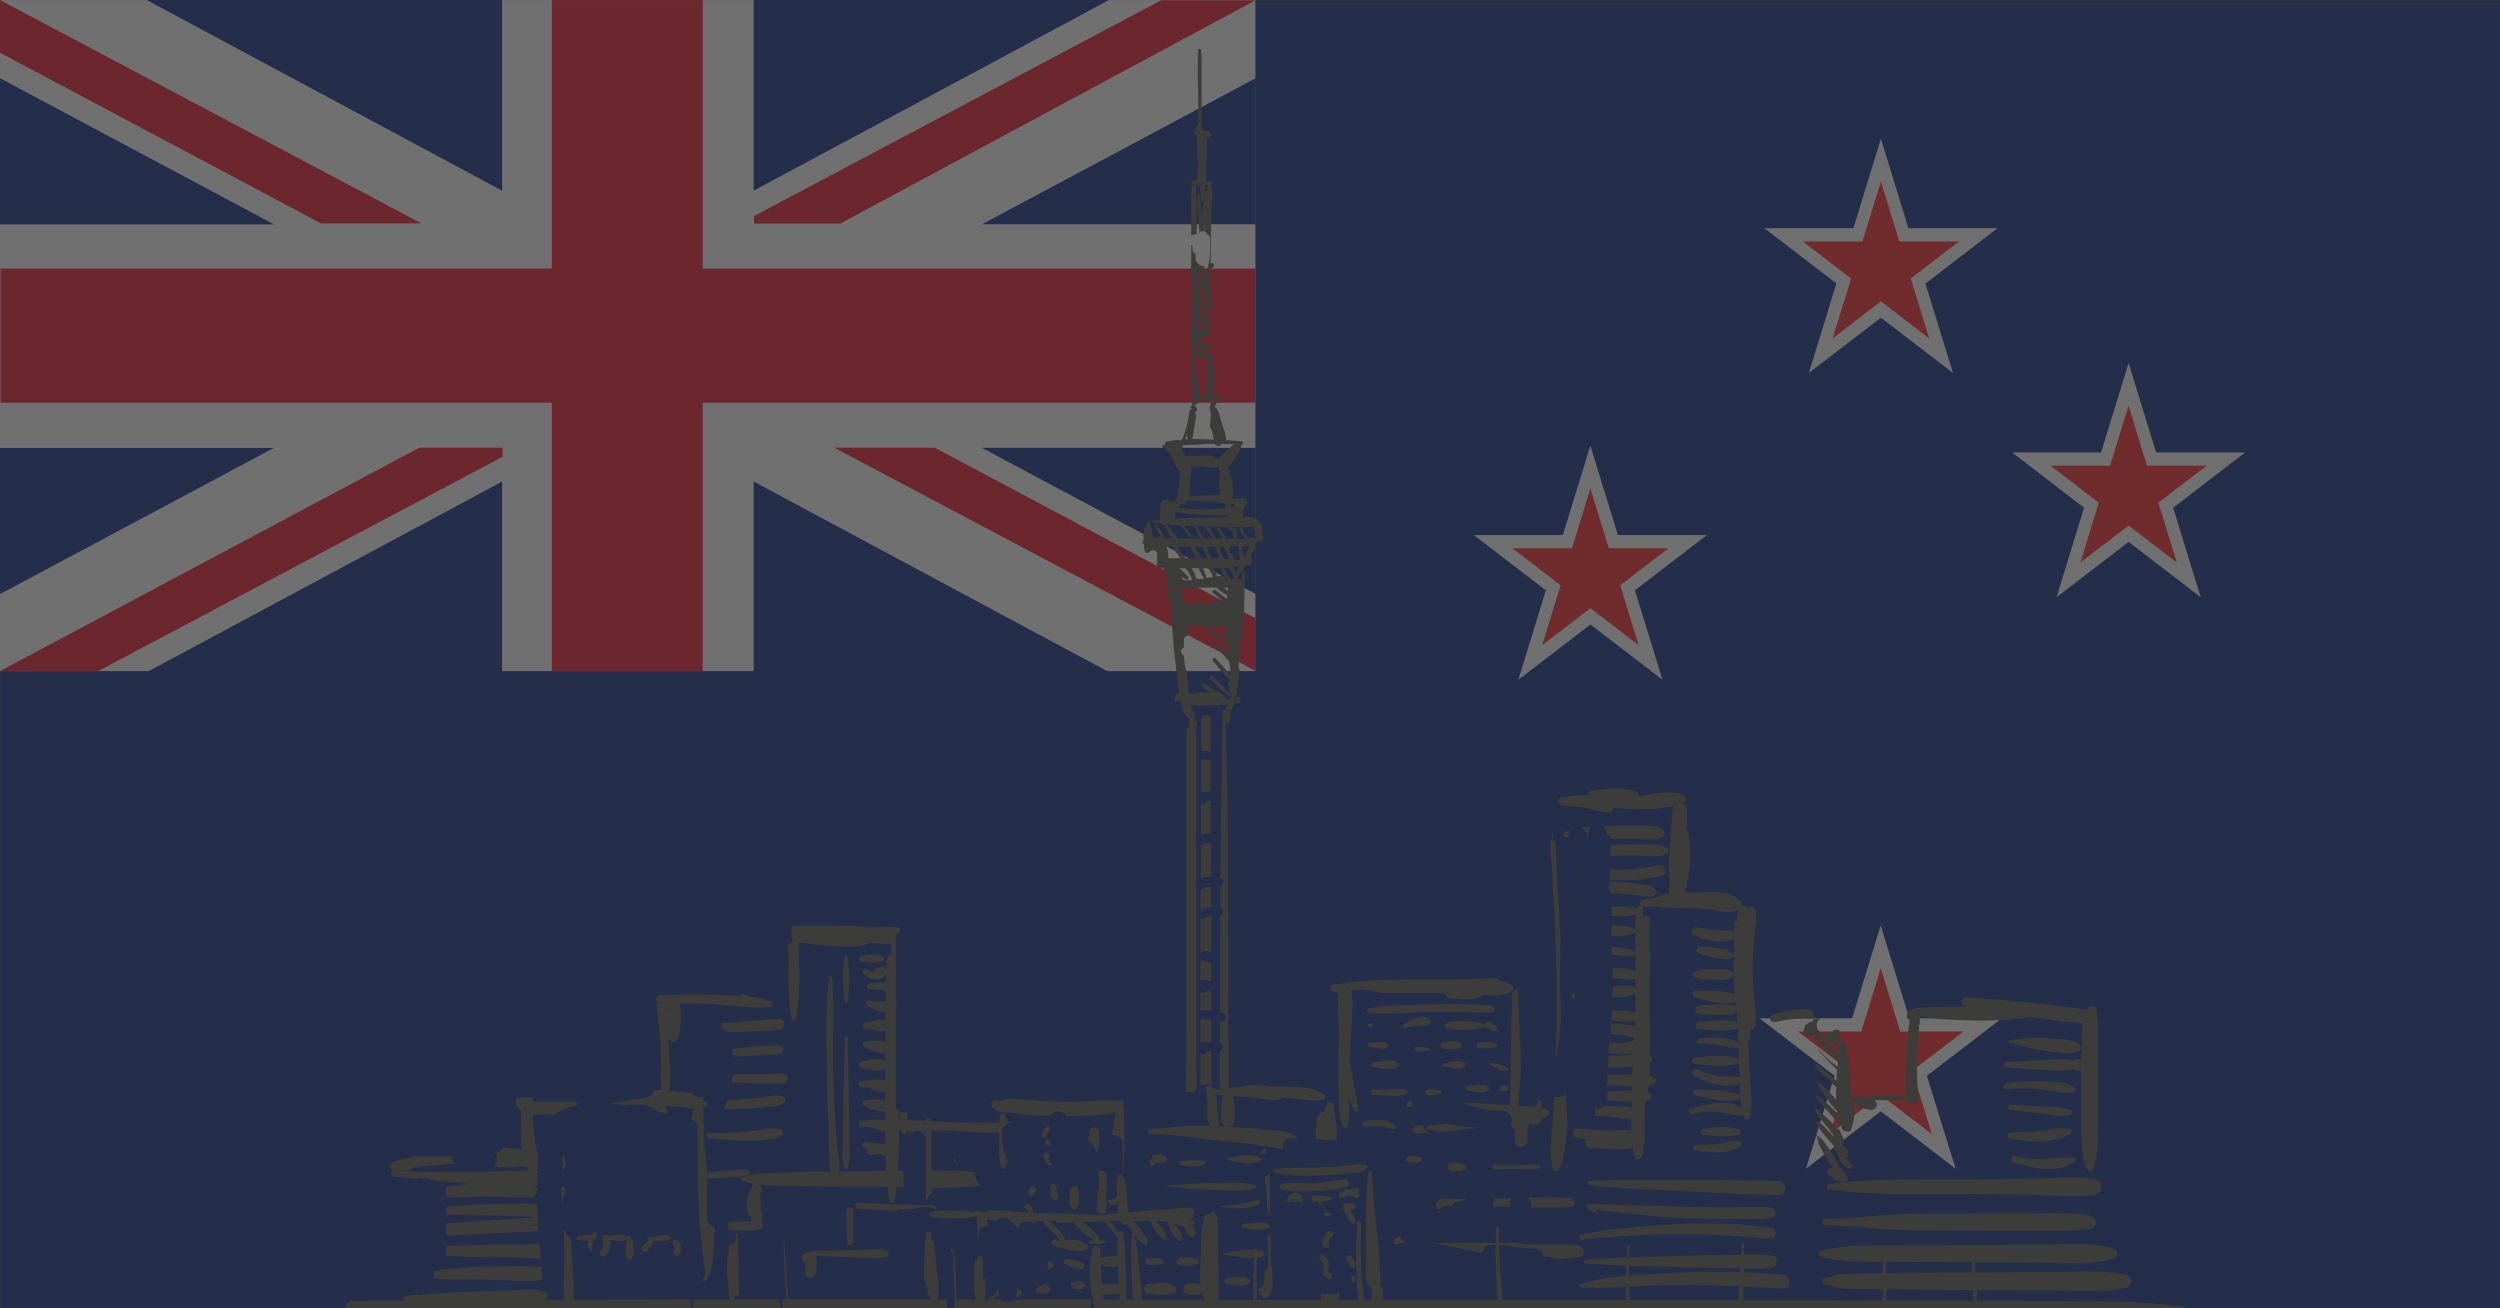 <?xml version="1.0" encoding="UTF-8"?>
<svg xmlns="http://www.w3.org/2000/svg" xmlns:xlink="http://www.w3.org/1999/xlink" id="Layer_1" data-name="Layer 1" viewBox="0 0 1200 628">
  <rect x="0" y="0" width="1200" height="628" fill="#333333" stroke="none"/>
  <defs>
    <style>.cls-1{fill:none;}.cls-2{clip-path:url(#clip-path);}.cls-3{opacity:0.3;}.cls-4{fill:#001f80;}.cls-5{fill:#fff;}.cls-6{fill:#ef091f;}.cls-7{fill:#ff161f;}.cls-8{fill:#3c3c3b;}</style>
    <clipPath id="clip-path">
      <rect class="cls-1" width="1200" height="628"></rect>
    </clipPath>
  </defs>
  <g class="cls-2">
    <g class="cls-3">
      <rect class="cls-4" x="0.23" y="0.48" width="1199.77" height="632.69"></rect>
      <rect class="cls-5" y="0.03" width="602.61" height="322.11"></rect>
      <polygon class="cls-6" points="602.65 128.92 337.32 128.92 337.32 0.05 264.89 0.05 264.89 128.92 0.25 128.92 0.25 193.32 264.89 193.32 264.89 322.13 337.32 322.13 337.32 193.32 602.65 193.32 602.65 128.92"></polygon>
      <polygon class="cls-4" points="0.01 37.54 0.01 107.67 131.44 107.67 0.01 37.54"></polygon>
      <polygon class="cls-4" points="72.52 0.01 70.59 0.1 241.02 91.52 241.02 0.01 72.52 0.01"></polygon>
      <polygon class="cls-6" points="202.27 107.23 0.01 0.03 0.01 25.3 154.07 107.23 202.27 107.23"></polygon>
      <polygon class="cls-6" points="400.5 214.91 602.76 322.1 602.76 296.84 448.69 214.91 400.5 214.91"></polygon>
      <polygon class="cls-4" points="0.01 285.14 0.01 215.01 131.44 215.01 0.01 285.14"></polygon>
      <polygon class="cls-4" points="72.52 322.66 70.59 322.57 241.02 231.16 241.02 322.66 72.52 322.66"></polygon>
      <polygon class="cls-6" points="201.24 214.9 0.14 322.05 47.17 322.1 241.21 219.26 241.21 214.9 201.24 214.9"></polygon>
      <polygon class="cls-4" points="602.77 37.52 602.77 107.65 471.33 107.65 602.77 37.52"></polygon>
      <polygon class="cls-4" points="530.25 0 532.18 0.09 361.75 91.51 361.75 0 530.25 0"></polygon>
      <polygon class="cls-6" points="602.57 0.15 557.34 0.14 361.93 103.71 361.93 107.34 403.27 107.34 602.57 0.15"></polygon>
      <polygon class="cls-4" points="602.77 285.11 602.77 214.98 471.33 214.98 602.77 285.11"></polygon>
      <polygon class="cls-4" points="530.25 322.63 532.18 322.55 361.75 231.13 361.75 322.63 530.25 322.63"></polygon>
      <polygon class="cls-7" points="763.4 224.15 774.42 259.99 810.11 259.99 781.24 282.15 792.27 317.99 763.4 295.83 734.52 317.99 745.55 282.15 716.68 259.99 752.37 259.99 763.4 224.15"></polygon>
      <path class="cls-5" d="M798,326.3,763.4,299.76,728.8,326.3,742,283.36l-34.59-26.54h42.75l13.22-42.94,13.21,42.94h42.75l-34.58,26.54ZM763.4,291.91l23.15,17.76-8.85-28.74,23.15-17.76H772.24l-8.84-28.74-8.85,28.74H725.94l23.15,17.76-8.84,28.74Z"></path>
      <polygon class="cls-7" points="902.84 76.9 913.87 112.74 949.55 112.74 920.68 134.89 931.71 170.73 902.84 148.58 873.97 170.73 885 134.89 856.13 112.74 891.81 112.74 902.84 76.9"></polygon>
      <path class="cls-5" d="M937.43,179,902.84,152.5,868.25,179l13.21-42.94-34.59-26.53h42.76l13.21-42.95,13.21,42.95h42.76L924.22,136.1Zm-34.59-34.39L926,162.42l-8.84-28.74,23.15-17.77H911.69l-8.85-28.73L894,115.91H865.38l23.15,17.77-8.84,28.74Z"></path>
      <polygon class="cls-7" points="1021.73 184.51 1032.76 220.35 1068.44 220.35 1039.57 242.5 1050.6 278.34 1021.73 256.19 992.86 278.34 1003.88 242.5 975.01 220.35 1010.7 220.35 1021.73 184.51"></polygon>
      <path class="cls-5" d="M1056.32,286.65l-34.59-26.54-34.59,26.54,13.21-42.94-34.59-26.54h42.75l13.22-42.94,13.21,42.94h42.76l-34.59,26.54Zm-34.59-34.39L1044.88,270,1036,241.29l23.16-17.77h-28.62l-8.84-28.73-8.85,28.73H984.27l23.15,17.77L998.58,270Z"></path>
      <polygon class="cls-7" points="902.78 454.43 914.32 491.94 951.68 491.94 921.46 515.13 933 552.65 902.78 529.46 872.56 552.65 884.1 515.13 853.88 491.94 891.24 491.94 902.78 454.43"></polygon>
      <path class="cls-5" d="M938.72,561l-35.94-27.58L866.84,561l13.73-44.62-36-27.58h44.43l13.73-44.62,13.73,44.62h44.43l-36,27.58Zm-35.94-35.43,24.5,18.8-9.36-30.42,24.51-18.8H912.14l-9.36-30.42-9.36,30.42H863.13l24.51,18.8-9.36,30.42Z"></path>
    </g>
    <path class="cls-8" d="M457.67,555.29c0,.31,0,.63,0,1a2.16,2.16,0,0,0,1.91,2.21,4.45,4.45,0,0,1-1.25-2.09,4.88,4.88,0,0,1-.15-1Z"></path>
    <path class="cls-8" d="M589.65,202.35a0,0,0,1,0,0,.09A0,0,0,1,0,589.65,202.35Z"></path>
    <path class="cls-8" d="M578.84,343.27a2.1,2.1,0,0,0-2.22,2.14c0,5,0,10,0,14.95a28.75,28.75,0,0,1,4.49.34q0-7.65,0-15.29A2.1,2.1,0,0,0,578.84,343.27Z"></path>
    <path class="cls-8" d="M576.54,380.28a18,18,0,0,1,4.59-.32q0-7.56,0-15.13a22.47,22.47,0,0,0-4.5-.36Q576.58,372.38,576.54,380.28Z"></path>
    <path class="cls-8" d="M576.48,400.62a8.28,8.28,0,0,1,4.71-.17q0-8-.05-15.95c-.55,0-1.1,0-1.64,0,0,.09-.08.18-.13.27a2.26,2.26,0,0,1-2.84.91Q576.5,393.17,576.48,400.62Z"></path>
    <path class="cls-8" d="M576.46,409.06q-.08,6.24-.11,12.49a15.56,15.56,0,0,1,5-.59c0-4-.06-7.93-.11-11.9,0-1.32,0-2.63,0-3.95-1.15-.45-2.71-.83-3.6,0a2.23,2.23,0,0,1-1.13.56C576.47,406.77,576.47,407.91,576.46,409.06Z"></path>
    <path class="cls-8" d="M576.25,437a9.39,9.39,0,0,1,5.16-1.68c0-3.23,0-6.46,0-9.69-.56,0-1.12,0-1.69.07a7.89,7.89,0,0,0-1.68.22h0a2.33,2.33,0,0,1-1.68,1.06C576.28,430.27,576.27,433.61,576.25,437Z"></path>
    <path class="cls-8" d="M576.2,457.67a3.2,3.2,0,0,1,2.64-1.24,2.08,2.08,0,0,1,1.71.79l.91.23h0c0-5.92,0-11.84,0-17.75a4,4,0,0,0-2.42.77,2.22,2.22,0,0,1-2.79.2C576.21,446.34,576.21,452,576.2,457.67Z"></path>
    <path class="cls-8" d="M576.21,470.6a3.57,3.57,0,0,1,1.36-.23,14,14,0,0,1,3.9.79c0-3,0-6.05,0-9.08-1-.2-2-.42-2.92-.69a3.68,3.68,0,0,1-2.35-1.47C576.2,463.48,576.21,467,576.21,470.6Z"></path>
    <path class="cls-8" d="M581.46,476a15.8,15.8,0,0,0-2.08-.75,2.22,2.22,0,0,1-3.17.93c0,3,0,5.93,0,8.9a2.15,2.15,0,0,1,1.2-.34,35.4,35.4,0,0,1,4,.21C581.45,482,581.46,479,581.46,476Z"></path>
    <path class="cls-8" d="M577.42,489.28a2.17,2.17,0,0,1-1.2-.34c0,3.43,0,6.85,0,10.28v1.27a4.46,4.46,0,0,1,1.56-.46,17.83,17.83,0,0,1,3.65.07v-.88q0-4.87,0-9.75A30,30,0,0,0,577.42,489.28Z"></path>
    <path class="cls-8" d="M579.57,504.52a2.26,2.26,0,0,1-3.34,1.43q0,7.56,0,15.13a9.54,9.54,0,0,1,5.23-.36q0-8,0-16.07c-.45,0-.9-.08-1.35-.1Z"></path>
    <path class="cls-8" d="M550.27,265.46a5,5,0,0,1,1.23-.27c.84-1.67,3.91-1.37,3.91.93v4.29c0,.47,0,.93,0,1.37v.46c1.07.14,2.14.24,3.22.32a1.91,1.91,0,0,0,.8,2.43l.75.46a5.92,5.92,0,0,0,.48,1.23,8.19,8.19,0,0,0-.45,5.08,1.74,1.74,0,0,0,2.53,1,9.37,9.37,0,0,0,1-.67v.11a2.47,2.47,0,0,0-1.46,2.59c-.15-.36-.3-.72-.46-1.07-.51-1.14-2.13-.15-1.65,1a29.75,29.75,0,0,1,1.87,6.27,5.28,5.28,0,0,1,.39,2c.09,13.29,2,26.42,3.5,39.6a3.34,3.34,0,0,0-2.22,3.28c.12,1,1.65,1,1.53,0,0,0,0,0,0-.07a.71.71,0,0,0,.58.52c.34.06.68.1,1,.14.47,3.26,1.63,6.88,4.17,8.81a.45.45,0,0,0,0,.11c-.07,1.21-.13,2.42-.19,3.62a2.09,2.09,0,0,0-1.37,2.05q0,48.74,0,97.47,0,24.38,0,48.74c0,9-.22,18-.17,27l4.57.08a1.9,1.9,0,0,1,.49-2c0-7.74-.17-15.48-.17-23.19q0-24.37,0-48.74l0-24.56a2.82,2.82,0,0,1-.26-1.76,3,3,0,0,1,.26-.81V404.57a1.92,1.92,0,0,1,0-2.34q0-19.69,0-39.39a2.13,2.13,0,0,1,0-.87c0-3.63,0-7.26,0-10.89a2.09,2.09,0,0,0-1.37-2.05c0-.25,0-.5,0-.75.06.09.11.19.17.27.32.46,1.17.49,1.29-.17.36-1.82-.31-3.86-1.06-5.74a13.72,13.72,0,0,0-1.14-2.77c-.17-.46-.38-1-.62-1.6a.62.62,0,0,0,.25.09c3.52.6,7.1.28,10.66.15,2.27-.09,4.61-.08,6.92-.25-.42.92-.81,1.86-1.16,2.81a.64.64,0,0,0-1.26.1q-.08,10.84-.25,21.7a1.79,1.79,0,0,1,0,1.55c-.29,18.95-.7,37.9-.87,56.86a2.35,2.35,0,0,1,0,4.05c0,3.26-.06,6.51-.06,9.77v.29a2.35,2.35,0,0,1,0,4.14q0,23.14-.09,46.28a17.1,17.1,0,0,1,1.7.67c2.45,1.14.66,4.56-1.71,4.09,0,3.31,0,6.62,0,9.92a2.32,2.32,0,0,1-.08,4.25q0,7.39,0,14.81c-.07,1.08-.07,2.18-.06,3.28l-1.56.24a2.34,2.34,0,0,0-2.24-.93s0-.06,0-.09c-.35-1.46-2.85-1.18-2.67.36.26,2.24.43,4.7.65,7.21,0,1,0,1.9,0,2.85,0,2.54-.22,5.51,1.11,7.73a1.21,1.21,0,0,0,.29.34c-3.58-.07-7.15-.06-10.73,0-6.18.11-12.3,1.21-18.47,1.44a1.15,1.15,0,0,0,0,2.3c11.63.24,23.48,2.34,35.08,3.43,6.15.57,12.26,1.38,18.39,2.14,3.32.42,6.94,1.45,10.42,1.59-.35-2.36,1-5,4.08-5,1,0,1.94,0,2.9.06a2.27,2.27,0,0,0-.58-.82c-3.92-3.35-10-3-15-3.5-5.54-.61-11.07-.93-16.62-1.27a2.43,2.43,0,0,0,.32-.24c2.3-2.22,1.87-5.28,1.8-8.23a19.07,19.07,0,0,0-.7-6.13c3.56,0,7.29.33,10.73.64,4,.35,8,1.9,12,.66a1.6,1.6,0,0,0,1-.78l3.24.22c5.46.4,10.94,2.11,16.33.63a1.29,1.29,0,0,0,.31-2.32c-4.7-3.52-11-3.4-16.64-3.76a68.59,68.59,0,0,0-8.84,0,38,38,0,0,0-7.35-.78,20.94,20.94,0,0,0-7.59,1.09c-1.8,0-3.6.15-5.38.32q0-9.85,0-19.71a2.45,2.45,0,0,0-.07-.56q-.08-32.53-.13-65,0-23.49-.15-47c-.06-14.69-.79-29.33-1-44a1.59,1.59,0,0,0,.13-.13,4.09,4.09,0,0,0,.49,1.18.6.6,0,0,0,1.08-.14c.55-1.88.37-3.89,1-5.82a10.59,10.59,0,0,1,1.68-3.23,18.33,18.33,0,0,0,2.22-.51c.74-.22.83-1.42,0-1.58l-.21,0,.21-.18c.63-.52-.2-1.57-.87-1.13a12.4,12.4,0,0,0-1.42,1.05h-.06c.1-.37.19-.73.29-1.09a.65.65,0,0,0,0-.46.81.81,0,0,0,.23-.28.76.76,0,0,0,.56-.68,101.48,101.48,0,0,0,1.29-11.65.42.42,0,0,0-.39-.43c0-.86,0-1.72,0-2.58,0-.34,0-.67-.05-1s.11-.78.16-1.17a.36.36,0,0,0,.26-.32c.09-.57.14-1.13.21-1.7A1.86,1.86,0,0,0,595,312c.17-1.52.3-3,.41-4.57.17.14.46.13.5-.13,1.52-10.64,1.42-21.87,1.5-32.61a.57.57,0,0,0-1.14,0q-.19,2.79-.39,5.63c0-.49,0-1,0-1.47a1,1,0,0,0-2-.23l-.12-.68c1.05-1.59,2-3.24,3-4.91a.48.48,0,0,0,.88-.25c0-.4,0-.8,0-1.2,1.07-.13,2.13-.23,3.2-.3V269c-.05-.13-.1-.25-.14-.38a3.86,3.86,0,0,1,.42-3.51,2.28,2.28,0,0,1,1.14-.82v-2.39c0-1.93,3-3,3.83-1,.07.15.13.31.19.47l0-.63c-.11-2.9-.19-5.84-.56-8.71a1.4,1.4,0,0,0-1.17-1.29,1.69,1.69,0,0,0-1.17-1.75,19.2,19.2,0,0,0-7-.93,6.63,6.63,0,0,0,.33-3.4,8.51,8.51,0,0,1,1.68-2.81,1.62,1.62,0,0,0-1.13-2.75c-1.89.05-3.76.2-5.63.35a21.56,21.56,0,0,0-1.89-13.22c-.21-.89-.44-1.77-.7-2.65v0a.86.86,0,0,0,.28,0c1.89-.56,2.72-2.42,3.72-4,.69-1.07,1.31-2.16,1.92-3.28.23-.45.45-.91.64-1.38a4.81,4.81,0,0,0,.22-1.13l.77-.74v-1.21c-2.66-.24-5.33-.39-8-.52-.12-3-1.55-6.14-2.39-9-.66-2.23-1.07-5.71-3.2-6.94a32.39,32.39,0,0,1,2.87-5.38c.51-.77-.67-1.39-1.2-.7-.2.26-.39.53-.58.79h0c-.62,0-1.24,0-1.86,0,.93-3.81.17-8.3.1-12.14-.11-5.75-1.42-11.23-1.46-17v-.77a2.62,2.62,0,0,0,.23-.32,1.46,1.46,0,0,0-.24-1.92V156.5a1.61,1.61,0,0,0,0-1.87l0-2.9a.72.72,0,0,0,0-.52V149c.25.07.5.14.76.19a.65.65,0,0,0,.63-1.08,8.74,8.74,0,0,0-1.41-1.38V145l.64.14c.47.08,1.06-.43.7-.91a11,11,0,0,0-1.05-1.45,2.66,2.66,0,0,0-.31-.26v-2.12a.76.76,0,0,0,.57-.95,4.21,4.21,0,0,0-.58-1l-.07-9.13s0-.07,0-.1a4.73,4.73,0,0,0,.85-.4.46.46,0,0,0,.44-.32,3.1,3.1,0,0,0,.61-.64,1,1,0,0,0-.34-1.31,3.11,3.11,0,0,0-1.29-.29c.29-4.55.07-9.25.24-13.58s.24-8.45.37-12.68c.11-3.67.61-7.45-.22-11a.67.67,0,0,0-.08-.17c.08-.34.15-.68.23-1a.58.58,0,0,0-.4-.7,15.81,15.81,0,0,0-2.26-.34c0-2.66-.06-5.33-.17-8a1.37,1.37,0,0,0,.53-1,86.22,86.22,0,0,0,0-11.37,11.73,11.73,0,0,0,1.29-.39,1.16,1.16,0,0,0,.78-1.36A2.57,2.57,0,0,0,580,62.8a1.81,1.81,0,0,1-.56-.12,2,2,0,0,1-2.7-1.89V29.64a1.86,1.86,0,0,1,.15-.75c-.15-1.63-.32-3.27-.51-4.91a.62.62,0,0,0-1.24,0c-.36,7.73-.19,15.41.05,23.12v6.63h0V59l0,0,.13,0a1.82,1.82,0,0,1,.07-.25c0,.37,0,.74,0,1.12a1.63,1.63,0,0,0-.91.55l-.12,0a.67.67,0,0,0-.24,1,2.68,2.68,0,0,0,.2,1.17,1.1,1.1,0,0,0-.77,1.85,7.47,7.47,0,0,0,1.21,1.05,43.08,43.08,0,0,0,.29,12.23c-.19,3-.31,5.89-.26,8.8l-2.23.09a1,1,0,0,0-.26,1.85c-.94,7.08-.48,14.42-.49,21.54,0,1.07,0,2.14,0,3.22a1.92,1.92,0,0,1,1.53-.65,2.21,2.21,0,0,1,.37,0,2.27,2.27,0,0,1,.67-.21c0-.17,0-.36,0-.53,0-7.72.53-15.71-.5-23.38l1,0c0,.17,0,.34,0,.51a.47.47,0,0,0,.91.13l.15-.65h.08a69.86,69.86,0,0,0,.59,7.82c.07.57.84.7,1.25.41-.18.85-.34,1.71-.5,2.57-.26,1.43-.49,2.88-.68,4.34a75.84,75.84,0,0,0-.89-10.47c-.08-.49-.79-.33-.82.11-.37,5.43.35,11,.64,16.49l.09,2.08a1.81,1.81,0,0,1,2.38-.61c.12-1.41.25-2.82.38-4.22,0,1.29,0,2.55-.1,3.77,0,.19,0,.38,0,.57a2.23,2.23,0,0,1,1,1.24,2,2,0,0,1,1.49,1.92c0,.89,0,1.77,0,2.66,0,.06,0,.11,0,.17,0,4,0,8-1.44,11.7a1.21,1.21,0,0,1-.05.18h0c-.07.17-.12.33-.19.5a1.65,1.65,0,0,1-1.53,1c.11,1.08.26,2.14.47,3.18l-1.38-1.76-.06,0a1.65,1.65,0,0,0-.25-.88.51.51,0,0,0-.64-.19,2.57,2.57,0,0,0,.71-.45.76.76,0,0,0,.17-.71,2,2,0,0,0,.22-.09c.71-.1,1.28-.39,1.28-1.13,0-1.17-1.45-1.24-2.59-1.16.07-.27.15-.54.22-.82a6.18,6.18,0,0,0-.64.28l-.27-.76v-.12a2,2,0,0,1-1-1.67v-2.7a1.89,1.89,0,0,1-1.42-1.9,9.7,9.7,0,0,0-.25-2.08,2.3,2.3,0,0,1-.4-.23v5.61c0,3.79-.46,7.75.47,11.44a.37.37,0,0,0,0,.11v16.06a1,1,0,0,0,0,1.14v2.7a.76.76,0,0,0-.9,1.19l.9.87v2.15l-.64,0a1,1,0,0,0,0,2l.64,0v.1a2.44,2.44,0,0,0,0,2.75.85.85,0,0,0,0,.68v3.34a1.08,1.08,0,0,0,0,1.11v.55a.77.77,0,0,0,0,.45v24a1.86,1.86,0,0,1-1,1.73l.9.74a14.2,14.2,0,0,0-1.35,1.15,38.86,38.86,0,0,1-1.88,9.43,18.43,18.43,0,0,1-1,3.06h0l-.21.49a1.85,1.85,0,0,1-2.64.77c-1.39.2-2.77.44-4.12.76a1.13,1.13,0,0,0-1.37.34h0a.49.49,0,0,0-.34.7,1.63,1.63,0,0,0,0,.66l-.3-.07a.81.81,0,0,0-.44,1.56,9.7,9.7,0,0,1,2.42,2.24,11.79,11.79,0,0,1,2,3c.91,1.8,1.26,4.84,3.28,5.67a.76.76,0,0,0,.42,0c-.61,4.32-1,8.67-1.52,13a1.93,1.93,0,0,0,0,.42.64.64,0,0,0-.68.62l-.33.69a1.82,1.82,0,0,0-.52.16c-1.29.65-2.44-.1-3.56-.74a1.86,1.86,0,0,0-2.68,1.09,16.49,16.49,0,0,0-.5,5.2,17,17,0,0,0,0,3.11c-1.16.16-2.33.31-3.52.44a.38.38,0,0,0,0,.76c1.44.15,2.86.34,4.27.54a2.34,2.34,0,0,0,.2.27,1.68,1.68,0,0,0,2.29.07,60.4,60.4,0,0,0,6.09.57l.72,0a4.9,4.9,0,0,0,.42.73c.53.78,1.13,1.51,1.7,2.26a14.19,14.19,0,0,0,2.67,3.14q-3.18.09-6.36.05c-1.26-2.09-3.32-3.9-4.6-5.79a.55.55,0,0,0-.58-.45h0a.72.72,0,0,0-.74,1.08c.2.3.37.62.55.93v0a.2.2,0,0,0,.12.19c.64,1.21,1.17,2.5,1.9,3.66l.15.26c-1,0-2,.13-3,.22-.19-.55-.42-1.08-.63-1.55a18.55,18.55,0,0,0-3.17-4.9c-.46-.52-1.33.16-.95.74a21.41,21.41,0,0,1,2.24,4.33c.06.17.12.34.17.51-.48.1-1,.22-1.43.37-2,.61-3.06-1.65-2.26-3.06a35.86,35.86,0,0,1-1-3.52c-.22-1.05-2-.83-1.88.25,0,.63.08,1.29.09,2a.94.94,0,0,0-1.25.87c.08,1-.27,2.1-.23,3.11q0,.9.09,1.8a.79.79,0,0,0-.42.26c0,.38,0,.75-.05,1.13a.81.81,0,0,0,.6.34C549.13,262.85,549.1,264.48,550.27,265.46Zm34.84,275.21a34.11,34.11,0,0,0-1-8c.06-2.34,0-4.69-.08-7l3.13,0c-.94,2-.81,4.24-1,6.76-.17,2.91-.45,6.06,1.8,8.23l.16.12ZM578.36,94.82q.33-3,.4-6.14c.71.09,1.17.23,1.09.47C579.29,91,578.8,92.92,578.36,94.82Zm-17,151.37c0,.27-.06.54-.09.81,0-.64,0-1.29,0-1.95l.37.08A7.26,7.26,0,0,0,561.35,246.19Zm5.27,32.45a1.49,1.49,0,0,0,.31-.58,1.16,1.16,0,0,0,.64-.81,16.19,16.19,0,0,0,2,1c.8.33,1.19-.77.76-1.29a42.29,42.29,0,0,0-4.18-4.18c1,0,2,0,3,0,.56.69,1.05,1.44,1.29,1.8.73,1.1,1.18,2.32,1.82,3.44a1.41,1.41,0,0,0-.52.51l-1.41,0a1.82,1.82,0,0,0-.59.1Zm15.63,6,3.75,3c.73.59,1.44,1.2,2.2,1.73l-1.67.15-2.75-2.21c-.85-.69-2.08.47-1.23,1.23l1.33,1.18c-2.41.16-4.82.25-7.27.17s-5.45-.69-8.19-.56c-.4-2.43-.86-4.87-1.4-7.34a53.64,53.64,0,0,0,7.81.09c1.72,0,3.45,0,5.17-.08h3.91a28.06,28.06,0,0,0,5.2,3.82l-.15,1.86c-.54-.46-1.1-.89-1.67-1.34l-3.75-3C582.63,282.64,581.33,283.92,582.25,284.66Zm-.5-16.6c-.33-.8-.78-1.57-1.14-2.34l-1.5-3.21h4.36c.41,1.38.85,2.74,1.33,4.1.17.49.32,1,.48,1.49C584.11,268.07,582.93,268.06,581.75,268.06Zm4.13,4.55c.29.86.57,1.73.87,2.58.13.39.26.79.4,1.19-1,.1-2,.2-3,.32a11.82,11.82,0,0,0-1.76-4C583.53,272.65,584.7,272.64,585.88,272.61ZM582.27,277c-1,.15-2.06.31-3.09.5a39.38,39.38,0,0,0-1.75-4.77h2.49A15.8,15.8,0,0,1,582.27,277Zm5,5.1,2.21,0c-.06.53-.11,1.06-.16,1.59A19.13,19.13,0,0,0,587.27,282.05Zm-.9-16.54c-.37-1-.78-2-1.2-3l2.28,0c.83,1.85,1.59,3.9,2.53,5.82l-2.58-.12C587.12,267.24,586.68,266.35,586.37,265.51Zm-2.73-7.11a25.12,25.12,0,0,0-3.7-5.68c1.21,0,2.41.05,3.62.08,1,1.74,2,3.43,3.09,5.13l.29.51Zm-2.27-1.09c.2.35.37.72.55,1.08h-4.29c-.41-1.06-1-2.06-1.47-3.07s-.91-1.83-1.37-2.73l3.28.08A28.07,28.07,0,0,1,581.37,257.31Zm-4.66,5.21H577c.57,1.18,1.13,2.37,1.69,3.56.29.61.55,1.3.85,2h-2.87a35.9,35.9,0,0,0-3.19-5.52ZM578,277.68l-1.38.28-2.56-.12a8.81,8.81,0,0,0-1.73-4.4q-.23-.35-.51-.72c1.15,0,2.29,0,3.43,0A41.9,41.9,0,0,0,578,277.68Zm-6.5,59.25a.77.77,0,0,0-.53.7q-.18-.4-.39-.78l1,.06Zm12.4-1.23h-.27a.57.57,0,0,0-.07-.31c.27-.07.54-.17.81-.27.24.17.49.34.75.5Zm6.55-.3c-.61,0-1.22,0-1.83,0-1-1.67-3-2.76-4.63-3.7-2-1.18-4.07-2.35-6-3.63-1-.61-1.78.87-.88,1.51,1.28.89,2.52,1.83,3.75,2.78-.72,0-1.45,0-2.22,0-1.31,0-2.62.08-3.92.21-.9.08-1.8.51-2.66.65-.56-.21-1.12-.43-1.69-.62,0-1.85.06-3.72,0-5.57a1.87,1.87,0,0,1-.67-1.5c0-.84,0-1.7,0-2.58a26.82,26.82,0,0,1-1.35-8c-.17-.31-.22-.29,0-.22h0c-1.8-.63-1.83-3.42-.09-3.91,0-1.78,0-3.16,0-3.69a2.06,2.06,0,0,1,2-2l-.21-2.75c-.06-.71-.13-1.41-.19-2.12,5.88.06,12,.93,17.73.26l.62.9c-.1,1.15-.21,2.28-.34,3.38,0,.13,0,.26-.05.39a2,2,0,0,1,1.58,1.94v.19c-1.07-.51-2.18-.91-3.22-1.51a12.92,12.92,0,0,1-4-3.81c-.59-.85-1.94-.1-1.4.82,1.66,2.77,5.11,6,8.6,6v4c0,.42.06.83.11,1.24-.29-.33-.6-.65-.9-1a23.22,23.22,0,0,0-2.49-2.16,16,16,0,0,0-3.1-1.66.56.56,0,0,0-.57,1c.75.5,1.4,1.24,2.14,1.78a23.28,23.28,0,0,1,2.32,2c1.11,1.07,2,2.3,3.08,3.44a48.29,48.29,0,0,1,.83,6.7,2.16,2.16,0,0,1,0,.46c-2.08-3.09-4.9-5.82-7.3-8.6-.75-.86-2,.39-1.25,1.26,2.65,3.12,5.16,6.73,8.35,9.34a1.77,1.77,0,0,1-1.17.87v1.38a.82.82,0,0,0,.21-.48c0-.1,0-.2,0-.3.13.76.28,1.52.45,2.27l-.33,2.14a72.42,72.42,0,0,0-7.67-8c-.86-.84-2.17.47-1.32,1.31,2.84,2.81,5.56,5.79,8.87,8l.06.29.82.1c0-.65,0-1.31,0-2l0-.08c.1.4.19.8.31,1.2a.94.94,0,0,0,.39.54C591,334.42,590.73,334.91,590.48,335.4Zm.76-56.73-1.18-.05c.7-.93.36-2.56-1.07-2.44-.09-.25-.18-.49-.26-.74-.35-1-.69-1.91-1.05-2.87l.85,0,1.2-.07a11.17,11.17,0,0,1,2.41,4.49Zm2-3.85a7.37,7.37,0,0,0-1.24-2.55c.92-.1,1.85-.22,2.77-.35Zm-.8-6.34a63,63,0,0,0-3-6.07h.06c.14.17.28.35.44.51a.5.5,0,0,0,.83-.48.14.14,0,0,0,0-.06l4.08-.15a.89.89,0,0,0-.35.89c.31,1.92.55,3.86,1,5.76C594.5,268.74,593.49,268.6,592.47,268.48Zm6.27.82c.17-.35.36-.69.53-1a2.13,2.13,0,0,0,.41,1.14Zm-1.56-2c-.27-1.56-.62-3.11-.92-4.66a.74.74,0,0,0-.28-.47c1.25-.06,2.51-.13,3.77-.22v.13C598.93,263.85,598.06,265.58,597.18,267.31Zm1.2-8.55a.47.47,0,0,0,.64-.63c-.63-1.11-1.49-2-2-3.2a7.53,7.53,0,0,1-.59-1.85,24.29,24.29,0,0,0,4.75-.36c.17.26.34.53.5.8l-.28.61.14,0a2.07,2.07,0,0,1,.57.14s0,0,0,0a17.53,17.53,0,0,1,1,3.28,1.64,1.64,0,0,1-1.61.65l-1.94-.18a.68.68,0,0,0,0,.14c0,.23,0,.47,0,.71q-2.81-.19-5.61-.3a6.44,6.44,0,0,1-.32-3.92.8.8,0,0,0-.55-1,5.65,5.65,0,0,1-1.39-.44c0-.11,0-.22,0-.34h.2c1,0,2,.05,3.05.08C595.26,255.42,596.3,257.82,598.38,258.76Zm-6-16.81a.33.33,0,0,0,0,.1c0,.42,0,.87,0,1.33l-1.11.11c-.09-.55-.17-1.1-.25-1.65Zm-.42,13.12a6.54,6.54,0,0,0,.36,3.51l-3.59-.11c-.28-.42-.56-.84-.82-1.26-.92-1.47-1.85-2.94-2.81-4.38l3.65.08A6.85,6.85,0,0,0,591.93,255.07Zm-11.3-103.15c0,.85,0,1.7,0,2.55a1.64,1.64,0,0,0-.24-.21,43.46,43.46,0,0,0-5.88-3.31c.06-.7.11-1.41.17-2.11,1.21,2,3.31,3.66,5.68,3.2A.42.42,0,0,0,580.63,151.92Zm0,4.76,0,1.08a1.32,1.32,0,0,0-.51-.11c-1.08,0-2.13.78-3-.16a1.17,1.17,0,0,0-.93-.34c-.67-.47-1.34-.92-2-1.37.06-.73.12-1.47.19-2.21a34.24,34.24,0,0,0,4.56,3.32A1.37,1.37,0,0,0,580.66,156.68Zm0-5.67s0,0-.07,0a19.21,19.21,0,0,1-2.83-1.51,7.23,7.23,0,0,1-2.31-2.72.61.61,0,0,0-.47-.36v-.12c0-.28,0-.56,0-.84a16.36,16.36,0,0,0,5.6,3.5C580.55,149.61,580.59,150.31,580.61,151Zm-.27-4.62a23.51,23.51,0,0,0-5.49-2.68c0-.88-.06-1.76-.11-2.64.86.8,1.72,1.59,2.65,2.32a7.8,7.8,0,0,0,2.79,1.48C580.24,145.38,580.29,145.89,580.34,146.39Zm-.61-12.56.12-.44,0,4.13-.26-.24C579.62,136.13,579.67,135,579.73,133.83Zm-.61,2.28h0a1.93,1.93,0,0,1,.35,1.11,8,8,0,0,0-.76-.54A.59.59,0,0,0,579.12,136.11Zm.69,4.27v1.46a.22.22,0,0,0,0,.08c-.31-.18-.63-.34-.91-.49a44.84,44.84,0,0,0-4.23-1.76h0c0-.49,0-1-.09-1.47,0-.3,0-.61,0-.92C576.13,138.49,577.9,140.07,579.81,140.38ZM574,134.65c.12-.47.22-.94.31-1.43a1.9,1.9,0,0,1,.39-.36c0-.49,0-1,0-1.47a3.79,3.79,0,0,0,1-.22.58.58,0,0,0-.19.16,1.6,1.6,0,0,0-.25.89l0,0a1.09,1.09,0,0,0,0,1.51l1.34,1.62,0,.07c-.48-.27-.95-.52-1.37-.78a1.1,1.1,0,0,0-1.3,0S574,134.67,574,134.65Zm-.46,30.9c.74.56,1.48,1.11,2.25,1.63,1,.65,2,1.47,3.19.91a.76.76,0,0,0,.38-.67,2.19,2.19,0,0,0-1.21-1.76c-.09-.93-1.49-1.65-2.53-2.09a1.51,1.51,0,0,0-.12-.26,1.2,1.2,0,0,0,1.38-1.48l0,0a1.87,1.87,0,0,0-.25-.72h.7a3,3,0,0,0,1.77.58.74.74,0,0,0,.72-.86,2.58,2.58,0,0,0,.71-.47c-.29,8-1,15.94-1.08,23.61v2.83a1.88,1.88,0,0,1-1.44,1.9,12.93,12.93,0,0,0,.31,1.43l-2,.1-1.19,0c.07-2.1.09-4.21.1-6.32a57.56,57.56,0,0,1-1.77-13.27,12.88,12.88,0,0,0,4.49,1.39,1.83,1.83,0,0,0,.7,0h0a.64.64,0,0,0,.37-.15l.11,0a.79.79,0,0,0,.4-.69c-.12-1.26-1.19-1.53-2.21-2.05-1.27-.65-2.61-1.16-3.93-1.71C573.52,166.81,573.52,166.18,573.54,165.55ZM572.43,210c.76-3.42,1.09-6.95,1.72-10.41a1.23,1.23,0,0,0-.8-1.37c.34-.34.69-.66,1-1a.94.94,0,0,0,.14-1.14,11.36,11.36,0,0,0-1.22-1.73,1.82,1.82,0,0,0,1.81-1.87c0-.15,0-.3,0-.46,1.27,0,2.55-.08,3.82-.2a1.52,1.52,0,0,0,2.76-.35s0,0,0-.05c.53-.1,1.07-.2,1.59-.33-.45.68-.87,1.37-1.27,2.07a.78.78,0,0,0-1,.72c0,.41,0,.83,0,1.24,0,.07-.08.14-.11.21a2.19,2.19,0,0,0-.48.25,2,2,0,0,1,.37.76,3.76,3.76,0,0,1,.25.31c0,.89.11,1.79.2,2.68a46.54,46.54,0,0,0-.41,5.9c0,.06,0,.12,0,.19l.47.11c.17.5.35,1,.56,1.48.27,1.32.53,2.65.81,4-3.55-.11-7.1-.2-10.64-.34A1.3,1.3,0,0,0,572.43,210Zm-3.06-.45c.21-.54.43-1.09.66-1.63-.08.45-.17.9-.24,1.35a1.43,1.43,0,0,0,.67,1.48c-.52,0-1,.07-1.56.12Zm-1.45,4.15c4.18-.12,8.38-.47,12.48-.61.91,0,1.84,0,2.77,0a1.87,1.87,0,0,0,3.29,0c2.16,0,4.34.07,6.5,0l-.32.22a1,1,0,0,0-1.08.42,7.68,7.68,0,0,1-.78.93,30.85,30.85,0,0,0-5.72,5.37,9.82,9.82,0,0,0-2.36-.58,2.49,2.49,0,0,0-1.69-.79,32.45,32.45,0,0,0-7.17.33l-1.52-.12a1.06,1.06,0,0,0-1.52,0,13.17,13.17,0,0,0-1.55.09c-.66-1.05-1.35-2.09-2-3.11Zm17.72,23.69c-5,.37-10.07.59-15.1.92a89.29,89.29,0,0,0,1-10c.18-1.45.34-2.91.49-4.36,1.08,0,2.16,0,3.18.08,3.12.16,6.81.95,9.87,0a5.84,5.84,0,0,0-.14,1.17,1.09,1.09,0,0,0,.78,1C585.35,229.64,584.94,233.75,585.64,237.36Zm-20.12,6.19a1.59,1.59,0,0,0,.43-.83.63.63,0,0,0,.49-.08,1.48,1.48,0,0,0,.49-.59,1.55,1.55,0,0,0,.8,0,.61.61,0,0,0,1.19.11c.15-.5.29-1,.43-1.52a1.27,1.27,0,0,0,.8-.55c5,.33,10,.56,15.05.92a.81.81,0,0,0,.72.44l1.35.09a1.1,1.1,0,0,0,.86.23c0,.66.09,1.32.16,2a113.92,113.92,0,0,1-11.65.68,109,109,0,0,1-11.21-.83Zm.68,5.16c-.65,0-1.29.06-1.92.11,0-.3,0-.59,0-.89s0-.87-.09-1.31a6.36,6.36,0,0,0-.27-1,121.2,121.2,0,0,0,24.81,1.73c0,.29.08.57.14.85-3.28.06-6.55.12-9.82.22C574.76,248.52,570.48,248.56,566.2,248.71Zm4,5.81c-.46-.6-.92-1.2-1.39-1.79a3.73,3.73,0,0,0-.26-.3l4.79.12c.43.93.86,1.86,1.31,2.79s.93,2.06,1.47,3h-.81l-2.82.11a.46.46,0,0,0,.12-.47A12.84,12.84,0,0,0,570.16,254.52Zm1.22,8a47.72,47.72,0,0,0,2.81,5,1.15,1.15,0,0,0-.55.45l-4.53-.07a30.51,30.51,0,0,0-2-2.7l-2-2.74C567.19,262.51,569.28,262.52,571.38,262.52Zm-9.39-.07h.68l2.7,3.79c.37.51.73,1.09,1.11,1.66-1.78,0-3.57,0-5.34.09l-.08-.09c-.12-.13-.22-.26-.33-.39a15.44,15.44,0,0,0-.87-5.18C560.57,262.39,561.27,262.43,562,262.45Z"></path>
    <path class="cls-8" d="M746.09,437.1c.61,14.16,1,28.3,1.09,42.47.05,9.18-.1,18.36-.39,27.53.11,0,.21-.06.32-.07a165.49,165.49,0,0,0,2.2-18.13c-.58-12.64-.8-25.26-.17-37.84-.84-15.45-2.16-30.94-2.38-46.33a3.87,3.87,0,0,1-1.28-3.12c0-.56,0-1.12.08-1.69-2.61,4.51-.84,11.95-.6,16.91C745.28,423.59,745.79,430.34,746.09,437.1Z"></path>
    <path class="cls-8" d="M755.49,479.08h.5c0-1,0-1.92-.07-2.87l-.43.05C753.72,476.46,753.63,479.16,755.49,479.08Z"></path>
    <path class="cls-8" d="M749.79,386.54c4.15.56,8.33.81,12.45,1.59,3.45.66,6.78,2.05,10.33,1.8a2,2,0,0,0,1.84-2.09c3.23.18,6.46.33,9.7.4,6.58.14,13.4.44,19.73-1.59a3,3,0,0,0-1,2.31h0c-.58,6-.92,11.94-1.22,17.94-.25,4.94-1.24,10.74-.18,15.78-.11,2.09-.22,4.19-.32,6.28-.93.1-1.85.2-2.78.32a3.4,3.4,0,0,0-2.36,1.27c-2.53.44-5.06.93-7.62,1.46a1.72,1.72,0,0,0-.83,2.78,1.5,1.5,0,0,0-2,1.35v0c-3.77-1.4-8.13-1.09-12.19-.93.07,1.5.13,3,.16,4.5,3.93.15,8.12.43,11.78-.85-.21,2.59-.3,5.21-.33,7.82a1,1,0,0,0-.55-.8c-3.32-1.7-7.12-1.62-10.84-1.49q0,2.5-.06,5c3.74.13,7.56.22,10.9-1.49a1,1,0,0,0,.54-.74c0,3.41,0,6.83.08,10.23a1.14,1.14,0,0,0-.52-.73c-3.16-1.79-7.3-2-11.15-2.09,0,.38,0,.76,0,1.14.08.79.14,1.6.2,2.4,3.59.56,7.23,1.31,10.71.69a1,1,0,0,0,.8-.83c0,1.83,0,3.65,0,5.46l0,2.53c-3.24-1.35-7.43-1.27-11.11-1.34.06,1.6.09,3.2.11,4.8l2.76.25c2.75.23,5.53.87,8.17.2,0,1.46,0,2.92-.07,4.38a1.82,1.82,0,0,0-.62-.43c-3.17-1.32-6.8-.82-10.25-.35,0,1.82-.06,3.63-.13,5.45,3.71-.07,7.65-.1,10.78-2a1.32,1.32,0,0,0,.22-.18c0,2.13.09,4.26.27,6.37-.08,1-.16,2.06-.23,3.09-3.43-1.37-7.7-1.07-11.31-1.26-.09,1.57-.18,3.14-.28,4.7,3.64.49,7.83,1.3,11.3.46-.06.83-.1,1.67-.16,2.5a35.34,35.34,0,0,0-8.58-1.31c-.89-.07-1.77-.1-2.66-.1-.12,1.71-.24,3.42-.37,5.12l1.34.05c3.31.16,6.64,1.33,9.93,1.67,0,.51,0,1-.07,1.53-2.09.34-4.2.89-6.16,1a53.25,53.25,0,0,1-5.36.06c-.12,1.58-.24,3.15-.35,4.72,1.33.19,2.69.32,4.05.42a34,34,0,0,0,7.52-.2c0,.14,0,.28,0,.41-2.21.18-4.42.49-6.56.64-1.7.11-3.4.17-5.1.22-.13,1.82-.26,3.63-.37,5.43,1.22,0,2.45.05,3.68,0,2.54,0,5.35,0,8.1-.2l-.12,3.69c-1.81.09-3.59.22-5.24.24-2.2,0-4.42,0-6.64,0-.1,1.72-.17,3.44-.24,5.14,1.67,0,3.34,0,5,0,2.15,0,4.55.25,7,.36l0,2c-2.35,0-4.71.25-6.95.31-1.7.05-3.39.12-5.08.2,0,1.34-.06,2.68-.06,4a1.8,1.8,0,0,1,0,.22c1.72.08,3.44.15,5.16.2,2.22.06,4.57.27,6.9.31,0,.7,0,1.4,0,2.1,0,.3,0,.61,0,.92-3.12-.83-6.78-.73-9.72-.85-1.12,0-2.24-.06-3.37-.06a4.67,4.67,0,0,1-4.6,1.11v3.7c2.07.07,4.13.13,6.19.27,3.61.24,7.63,1.48,11.37,1.44-.05,1.77-.08,3.56-.06,5.34-3.11-.86-6.54-.15-9.8-.13a143.18,143.18,0,0,1-15.9-1c-2.54-.28-3,3.8-.6,4.39q2.6.63,5.18,1A2.17,2.17,0,0,0,763,551c3.73.16,7.45.37,11.18.46,3.17.07,6.44.46,9.4-.67a25.53,25.53,0,0,0,1.23,4.66,1.58,1.58,0,0,0,3,0c2.44-7,1.44-15.41,1.62-22.68,0-1,0-2,.07-3a1.11,1.11,0,0,0,.64-.78c.05-.28.09-.57.14-.86a13.88,13.88,0,0,0,1.78-.62,1.49,1.49,0,0,0,0-2.56c-.39-.17-.78-.31-1.18-.44.15-1.11.3-2.22.42-3.34a12.74,12.74,0,0,0,2.81-.95,1.8,1.8,0,0,0,0-3.09,11.69,11.69,0,0,0-2.39-.84c.14-2.19.24-4.38.29-6.59l.26-.14a1.68,1.68,0,0,0-.21-2.95c.07-7.82-.25-15.68-.28-23.25q0-6.67,0-13.35c.18-3.76.37-7.53.55-11.29a2.09,2.09,0,0,0-.59-1.66c0-3.18,0-6.38-.13-9.56a43.23,43.23,0,0,0-.11-4.36.73.73,0,0,0,.19-.23,2.34,2.34,0,0,0,0-2.53c-.61-1.28-1.91-.33-2.73-.26h-.1c-.08-1.34-.19-2.67-.34-4a1.76,1.76,0,0,0-.32-.84,1.66,1.66,0,0,0,.64.1c2.66-.09,5.33-.12,8-.14a2.81,2.81,0,0,0,1.67.35c1.53,0,3,0,4.58.06a3.72,3.72,0,0,0,2,.06q6.51.18,13,.6c4.72.29,11.82,2.7,16.31.46a2.66,2.66,0,0,0-.1.38c-.25,1.71-.49,3.44-.71,5.17a1.27,1.27,0,0,0-1.14,1.36c0,1.14.06,2.28.08,3.41-2.5-.71-5.3-.41-7.88-.56-3.45-.19-6.77-1-10.18-1.45-2-.29-3.66,2.46-1.51,3.6,4.95,2.61,14.21,4.75,19.65,1.84,0,.27,0,.55,0,.83q-.28,3.48-.42,7a1.05,1.05,0,0,0-.18-.46c-1.48-2.09-3.8-2.35-6.22-2.7a58.64,58.64,0,0,0-9.9-.68,1.58,1.58,0,0,0-.42,3.09,64.73,64.73,0,0,0,9,2.4c2.32.47,5,1.13,7.09-.36a1.59,1.59,0,0,0,.62-.94c-.11,2.77-.13,5.55-.08,8.33a1.45,1.45,0,0,0-.19-.29c-2-2-4.84-1.57-7.49-1.56h-5.23a16.37,16.37,0,0,0-5.6,1.16,1.41,1.41,0,0,0,0,2.69c1.82.56,2.43,1,4.29,1.1s3.49.06,5.23.07c2.93,0,6.56.67,8.8-1.56a1.36,1.36,0,0,0,.21-.32q.12,4.46.59,8.87c-5.66-2.1-13.15-1.79-18.76-1.59a1.62,1.62,0,0,0-.43,3.17c5.69,1.52,13.55,3.64,19.69,2.48.1.7.21,1.39.32,2.09-2.27-1.48-4.59-1.22-7.22-1.2-3.5,0-7,.13-10.46.48a2.06,2.06,0,0,0,0,4.12c3,.3,6.1.46,9.15.47s6,.5,8.6-1.23c.06,0,.1-.09.15-.13.05,1.36.1,2.72.16,4.07,0,.28,0,.55,0,.82-5.68-1.87-12.23-.67-18.1-.35a1.84,1.84,0,0,0,0,3.68c5.91.32,12.51,1.53,18.22-.4l.27,6.64c-5.15-3-13.28-2.44-18.8-1.67-1.36.19-1,2.27.31,2.3a84,84,0,0,1,10.39.89c2.69.42,5.49,1.33,8.22,1.18.07,1.69.16,3.38.24,5.07-6.42-2.12-14.11-1-20.74-.52a1.66,1.66,0,0,0,0,3.32c6.67.47,14.4,1.62,20.85-.54.06,1.21.1,2.42.17,3.62s.1,2.21.12,3.35h0c-3-1.13-6.59-.36-9.78-.8a39.8,39.8,0,0,1-10.45-3.16c-2-.88-3.7,1.81-1.74,3a32.68,32.68,0,0,0,11.09,4.16c3.4.63,7.88,1.33,10.95-.52,0,1.95.08,3.95.2,5.92l-.13-.1c-6.38-3-14.35-2.82-21.28-2.7a1.33,1.33,0,0,0-.35,2.61c6.69,1.64,14.52,3.62,21.36,2.12a.92.92,0,0,0,.52-.33c.13,1.47.31,2.92.57,4.34-6.65-4.63-17.58-1.91-24.39.51-1.51.54-.91,2.88.67,2.43a39.34,39.34,0,0,1,12.8-1c3.86.21,7.53,2,11.38,1.71a1.93,1.93,0,0,0,.43-.1c.12.37.22.74.36,1.1a1.3,1.3,0,0,0,2.49,0c1.73-6.49.47-14,.16-20.69-.25-5.43-.56-10.86-.88-16.29a1.33,1.33,0,0,0,1-1.19c.14-1.41.27-2.81.38-4.22a1.69,1.69,0,0,0,1.7-1.1c1.49-3.75.35-8.77,0-12.72-.43-4.72-.66-9.47-.75-14.21s.16-9.49.54-14.22,1.56-9.87.84-14.74c-.25-1.71-2.34-2.11-3.62-1.32a3.54,3.54,0,0,0-2.92-.71,1.81,1.81,0,0,0-.15-1.82,8,8,0,0,0-2.79-2.4c-4.36-3.13-11-2.82-16.73-2.43-2.57-.12-5.13-.12-7.7,0,2.49-10.06,3.65-21.21.83-31.1.06-2.79.09-5.58.07-8.37,0-2.95-2.64-3.76-4.63-3.05l.09-.15a7.15,7.15,0,0,0,3.3-1,1.51,1.51,0,0,0,.3-2.34c-2.7-2.76-7.25-2.09-10.86-2a36.91,36.91,0,0,0-9.18,1.65l-2.45,0a1.37,1.37,0,0,0-.52-1.83c-6.68-2.92-14.9-1.51-21.93-.56a1.66,1.66,0,0,0-1.28,1.9c-.57.08-1.14.18-1.71.29a36.39,36.39,0,0,0-11.58,1C747.06,383.43,747.81,386.27,749.79,386.54Z"></path>
    <path class="cls-8" d="M746,526.21c-.28,4.75-.6,9.5-.9,14.25-.42,6.66-1.64,14.17.32,20.63a1.51,1.51,0,0,0,2.73.35c2.88-5.19,3.18-11.48,3.87-17.3.14-1.21.27-2.42.39-3.64-.26-5.23-.57-10.47-.9-15.72A4.39,4.39,0,0,1,746,526.21Z"></path>
    <path class="cls-8" d="M642.2,476.29l.16,0a188,188,0,0,0,.35,19.58c-.24,4.35-.31,8.69-.36,12.92-.07,5.51,0,11,.2,16.52.16,4.89,0,10.4,1.79,15a1.34,1.34,0,0,0,2.56,0c1.09-4.23.66-8.84.6-13.18v-.5a56.57,56.57,0,0,0,2.3,6.44,1.17,1.17,0,0,0,2.17-.58c-1-8-3-15.79-4.2-23.74.45-10.33,1.72-20.79,1.38-31.09a2,2,0,0,0-2-1.92c2.15-.24,4.29-.49,6.44-.71q3.64.54,7.31,1c.59.19,1.16.41,1.74.65.1,0,.19,0,.3,0h28.32a3.91,3.91,0,0,1,3.81,2.51l1.64.14c4.53.39,9.53,1.12,13.75-.8a1.51,1.51,0,0,0,.8-.87c4.82.35,10.11.57,14.24-1.63a1.85,1.85,0,0,0,0-3.15,13.81,13.81,0,0,0-5.62-2.11,7.08,7.08,0,0,0-1.68-1.4c-26.38,2.08-53.23-1.09-79.39,3.48C638.46,474.7,640,477.11,642.2,476.29Z"></path>
    <path class="cls-8" d="M702.62,540.84l-3-.14a.73.73,0,0,0-.32-.28c-4-1.82-9.54-.33-13.75,0a.91.91,0,0,0,0,1.81c1.34.11,2.82.33,4.35.53a5.33,5.33,0,0,1-1,.57l3.48-.3a15.06,15.06,0,0,0,6.23-.53c4.08-.35,8.15-.72,12.22-1.14C708.13,541.18,705.38,541,702.62,540.84Z"></path>
    <path class="cls-8" d="M676.15,531.22l1.56.18a5.14,5.14,0,0,1,.47-1.21,4.57,4.57,0,0,1-.46-1.33l-1.57,0C674.57,528.8,674.65,531.05,676.15,531.22Z"></path>
    <path class="cls-8" d="M725.15,508.81c-.08,5.5-.17,11-.21,16.5,0,1.69-.09,3.41-.15,5.15-4-.25-8-.5-11.95-.69-3.81-.18-7.63-.31-11.45-.42,3.83,1.07,7.65,2.17,11.45,3.36,2.86.31,5.73.51,8.62.55,3.73,0,4.94,3.93,3.65,6.47l.23,0c.08.36.16.71.26,1.07a2.72,2.72,0,0,0,1.61,1.85c0,1.63,0,3.27,0,4.9,0,3.94,6,3.93,6.1,0,0-2.09,0-4.18,0-6.26a13.67,13.67,0,0,0,.84-2c2.15,1.26,5.57.45,5.82-2.28a8.37,8.37,0,0,0,3-1.14,1.63,1.63,0,0,0,.33-2.54,8.72,8.72,0,0,0-3.4-1.73c0-1,0-2.1-.07-3.15a4.72,4.72,0,0,1-1.72-.64c-.18,1.13-.38,2.24-.56,3.36-2.12-.23-4.34-.14-6.4-.26l-2.43-.16c.51-6.08,1-12.21,1.4-18.35-.4-12.52-1.2-25-1.52-37.55a2.88,2.88,0,0,0-2.77,2.84C725.5,488,725.3,498.41,725.15,508.81Z"></path>
    <path class="cls-8" d="M683.76,541.61a10,10,0,0,1-.75-1.67l-3.46.55c-2,.31-1.57,3.78.48,3.6l6.13-.51A4,4,0,0,1,683.76,541.61Z"></path>
    <path class="cls-8" d="M476.57,531.93a11.52,11.52,0,0,0,7.63,2,120.9,120.9,0,0,0,20.12,1.61,4.48,4.48,0,0,1,7.6.06c7.58,0,15.93,0,23.74-1.31a104.62,104.62,0,0,0-1.87,10.56c2.37-.37,5.05,1,5.05,4.08v14.47c.09-.23.17-.46.28-.69.13-2.24.24-4.49.34-6.72.16-3.21.31-6.42.39-9.63a4.51,4.51,0,0,1-.17-1.2c0-3.87,0-7.74-.19-11.59v-.07h0c-.09-1.73-.24-3.46-.44-5.19-8.8-.44-17.93.57-26.6.61-1.62,0-3.24,0-4.87-.06-2.88-.3-5.83-.34-8.6-.59-5.31-.47-10.66-.57-16-.83a1,1,0,0,0-1,.62c-1.47,0-2.95.11-4.42.23A2,2,0,0,0,476.57,531.93Z"></path>
    <path class="cls-8" d="M378.54,459.06c-.25,10.1-.53,20.39,1.57,30.19a1,1,0,0,0,1.85,0c2.56-11.95,1.58-24.63,1.45-36.81,5.1.74,10.24,1.25,15.39,1.56,5.66.34,12.94,1.19,18.25-1.32L423,453c1.58.08,3.3.26,5,.38-.19,1.57-.29,3.16-.34,4.76a2.67,2.67,0,0,0-2,2.48c0,1-.09,2.06-.13,3.08-1.57.2-3.11.62-4.68.87a1.28,1.28,0,0,0-.9,1.67,6.7,6.7,0,0,1-4.17-1.06c-1.2-.88-2.56,1-1.55,2a12,12,0,0,0,4.6,2.87c1.5.5,4.4.1,5.28-1.39a2,2,0,0,0,.28-.86c.32.06.64.12,1,.16l-.09,3.4-.87.07c-2.32.2-4.64.54-7,.63a1.33,1.33,0,0,0,0,2.66c2.33.09,4.65.42,7,.62l.76.07c0,1.69-.05,3.38-.07,5.07l-1.06.09a17.61,17.61,0,0,1-6.52-.31,1.44,1.44,0,0,0-1.11,2.62c2.28,1.19,4.35,2.41,6.93,2.83a12.23,12.23,0,0,0,1.68.17c0,1.3,0,2.59,0,3.89-.79-.13-1.62-.18-2.47-.25-2.41-.2-4.62,1.06-7,1.2a1.55,1.55,0,0,0,0,3.1c2.39.14,4.55,1,7,1.21a9.73,9.73,0,0,0,2.45-.17v5.07a25.27,25.27,0,0,0-4.25-.49c-1.71-.09-3.41.44-5.12.36s-2.05,2.56-.4,3c1.42.38,2.73,1.14,4.12,1.63a19.86,19.86,0,0,0,5.06,1.08,2.87,2.87,0,0,0,.59,0c0,1.2,0,2.39,0,3.59a13,13,0,0,0-4.34-.7c-2.42-.18-4.66.9-7,1.19a1.57,1.57,0,0,0,0,3.14c2,.26,4,1,6.1,1.13a10.53,10.53,0,0,0,5.22-.64v5c0,.14,0,.28,0,.42-3.48-1.3-8.42,0-11.7.56-2,.33-1.09,3.2.81,2.95,3.63-.49,7.29,2.17,10.86,2.27l0,4.09a26.84,26.84,0,0,0-4.19-.75c-1.72-.16-3.4.38-5.12.33a1.53,1.53,0,0,0-.4,3c1.42.41,2.69,1.24,4.11,1.67a21.21,21.21,0,0,0,5.07.75,2,2,0,0,0,.49,0c0,1.51,0,3,0,4.52a16.37,16.37,0,0,0-2.5-.54,28.33,28.33,0,0,0-9.08.63c-1.68.32-1.31,3.19.41,3a18.25,18.25,0,0,1,7.44.83A29.17,29.17,0,0,0,424.9,543q0,3.29.08,6.55c-2.91-.88-6.15-.89-9.15-1.57a1.55,1.55,0,0,0-.82,3c.48.16,1,.35,1.44.55a1.57,1.57,0,0,0,1,2.71c1.25.11,3.11.33,4.19-.47a15.71,15.71,0,0,0,3.46.94c.09,2.46.19,4.91.35,7.36q-3.54.08-7.07.1c-5.54.05-11.08.08-16.62.12a2.52,2.52,0,0,0,1.32-2.74c-2.08-15.13-2.77-30.27-3.16-45.54-.37-14.77.6-29.69-.4-44.41-.06-.82-1.4-1.12-1.52-.21-2,14.65-1.33,29.86-1.11,44.62.24,15.41,1,30.8,1.32,46.2a2.29,2.29,0,0,0,1.18,2.1q-6.3,0-12.61.15c-5,.08-9.92.4-14.88.58-5.17.19-10.22.12-15.14,1.86a1,1,0,0,0,0,2,32.81,32.81,0,0,0,5.07,1.32,1.42,1.42,0,0,0-.77,1c0,.13,0,.25-.05.38-2.49,4.15-3.65,9.59-1.38,14a1.27,1.27,0,0,0,.78.62c0,.69,0,1.38,0,2.07h-.9l-8.13.09a2.16,2.16,0,0,0,0,4.31l7.11.08c2.29,0,4.78.15,6.81-1a1.41,1.41,0,0,0,0-2.4,5.15,5.15,0,0,0-.25-6.07,79.71,79.71,0,0,0-.27-8.89,2.27,2.27,0,0,0,1-1,1.37,1.37,0,0,0-.87-2,1.83,1.83,0,0,0-.51-.79c6.76.84,14,.39,20.51.65,10.51.44,21.08.26,31.6.35,3.18,0,6.36.08,9.54.15.22,2.17.46,4.33.76,6.5.18,1.37,2.56,1.37,2.75,0,.29-2.13.53-4.27.75-6.4l3.31.08c0-2.68.09-5.35.14-8l-2.81.06c.41-6.5.56-13,.6-19.53l1.25.24c.06.45.11.9.18,1.35a.93.93,0,0,0,1.79,0c.05-.32.08-.64.13-1,.89.16,1.77.35,2.66.55,2.51-1.66,6.84-.53,6.84,3.41v30.1a9.28,9.28,0,0,1,3-4.61c0-.8,0-1.59-.05-2.39a219.41,219.41,0,0,0,23.24-1c-.31-.41-.56-.84-.84-1.27-.07-.11-.24-.33-.34-.47s-.17-.2-.26-.29a4.4,4.4,0,0,1-1-4.56c-7-.61-14-.8-21-.78-.07-6.38-.11-12.76-.08-19.14l7,.25a4.71,4.71,0,0,1,1-.1,42.49,42.49,0,0,1,5.61.34l.89,0c5.76.2,12.05,1,18,.42,0,1.16,0,2.35.14,3.54-.34,4.6-.34,9.34.91,13.42a.91.91,0,0,0,1.75,0,20.87,20.87,0,0,0,.56-2.3,2.19,2.19,0,0,0,.66.12l.09-1.1a4.73,4.73,0,0,1-.23-.45,29.31,29.31,0,0,1-2.23-8.64,4,4,0,0,1-.14-1.77c-.07-1-.1-2-.1-3.09a4.05,4.05,0,0,1,4.46-4.14,3.91,3.91,0,0,1,.87-.94l-2.91.23a27.48,27.48,0,0,0-.85-3,1.38,1.38,0,0,0-2.69.37,25.3,25.3,0,0,0-.13,2.89c-10.84.51-21.8,0-32.71-.53V538c0-1.91-2.77-1.9-3-.07-2.87-.13-5.74-.24-8.6-.31.14-1.23.26-2.47.37-3.7a4.76,4.76,0,0,1-4.21-.61c.13,1.41.26,2.82.42,4.23h-.6c0-1.45,0-2.91,0-4.37a3.93,3.93,0,0,1-1.4-3.16V483.86c0-.09.1-.17.14-.26a1.9,1.9,0,0,0-.14-2v-8a1.51,1.51,0,0,0,0-.52v-6.41a2.24,2.24,0,0,0,0-1.76V450.7a4,4,0,0,1,2-3.5l0-2c-2.45-.22-5-.1-7.27-.17l-16.5-.51c-9.42-.29-18.79-.39-28.18-.13l0-.09c-.06,1.09-.17,2.15-.32,3.2.15,1,.35,2.12.42,3.22a3.93,3.93,0,0,1-2.29,3.75c.2,1.25.37,2.49.52,3.75C378.49,458.49,378.51,458.77,378.54,459.06Zm65.38,83.36c0,.64-.08,1.28-.12,1.92-.05-.65-.12-1.29-.2-1.93Z"></path>
    <path class="cls-8" d="M189.37,561.81c2.4.06,4.8,0,7.21,0a1.4,1.4,0,0,0,1.38-1.24q10.78-1.43,21.65-2.07c-.23-.09-.45-.16-.67-.26a3.38,3.38,0,0,1-2.17-3.15l-.12,0H200.34a4.48,4.48,0,0,1-1.13-.14c-3.5.79-7,1.71-10.4,2.8A2.09,2.09,0,0,0,189.37,561.81Z"></path>
    <path class="cls-8" d="M368.73,531.24c3-.34,6-.14,8-2.61a1.24,1.24,0,0,0-.25-1.91c-2.55-1.67-4.83-.78-7.76-.39-3.59.48-7.19.75-10.79,1.12-2.93.3-5.89.44-8.86.58-.34,1-.7,2.08-1.1,3.12a4.33,4.33,0,0,1-.64,1.1c3.55.12,7.13,0,10.6-.1S365.15,531.65,368.73,531.24Z"></path>
    <path class="cls-8" d="M305.71,530.36a1.1,1.1,0,0,0-.18-.26c1.34.08,2.69.15,4,.2l2.1,1.07h.07a4.06,4.06,0,0,1,3.19,1.6,31.71,31.71,0,0,0,4.26,1.63,1.07,1.07,0,0,0,1.2-1.56,13.1,13.1,0,0,0-1.35-2.37c1.31.07,2.62.15,3.92.27,3.64.32,7.26.87,10.88,1.39a1.82,1.82,0,0,0-1,1,30.11,30.11,0,0,0-1.16,4,3.94,3.94,0,0,1,3.21,4c0,22.93-.06,46,3.62,68.72a4.44,4.44,0,0,1-1.94,4.5,2,2,0,0,0,2.74-.56c3.23-5,3.07-11.73,3.43-17.52.15-2.53.28-5.07.41-7.6a4,4,0,0,1-3.64-4.11V565.49c3,.06,6-.11,9-.32,3.66-.25,7.61.07,11-1.48.84-.39.53-1.63-.25-1.86-3.41-1-7.22-.13-10.73.14-3,.23-6.09.51-9.1,1a265.83,265.83,0,0,1-1.77-31.91c.7.17,1.41.3,2.12.43,0-.12-.07-.23-.09-.35-.12-.79-.24-1.57-.34-2.35-.57.07-1.14.14-1.7.24v-.92a4.29,4.29,0,0,1,.39-1.86,4.52,4.52,0,0,1-5.45-1.57c-2.81-.33-5.56-.52-7.88-.78-1.15-.12-2.32-.24-3.5-.34,1.24-6.06.22-13.18-.07-19.08-.09-2-.23-4-.4-6l0,.05a2.41,2.41,0,0,0,4.61,0c2-4.87,1.46-10.61,1.09-15.74a4.83,4.83,0,0,0-.26-1.25c5.39.11,10.78.21,16.17.46,8.92.42,18.4,2.51,27.27,1.38a1.4,1.4,0,0,0,.37-2.74,40.48,40.48,0,0,0-9.19-2.14c-1.4-.47-2.81-.92-4.19-1.39a.91.91,0,0,0-1.19.91c-3.81-.23-7.62-.26-11.24-.43a215.33,215.33,0,0,0-27.36.18,1.78,1.78,0,0,0-.89,3.29,3.4,3.4,0,0,0,.3.23,2,2,0,0,0-1,2.05c1.07,7.62,1.75,15.26,2.09,22.95.24,5.43-.59,11.48.16,17-1.15-.07-2.3-.11-3.46-.14a3.89,3.89,0,0,1-3,3.45c-4.22.83-8.47,1.62-12.74,2.27l.27.42-1.95-.18q-2.18.32-4.35.57c2.54.18,5.09.47,7.61.8A21.47,21.47,0,0,1,305.71,530.36Zm13.87-46.27c-.05.75-.11,1.51-.15,2.28-.12-.92-.23-1.83-.36-2.74Z"></path>
    <path class="cls-8" d="M364.6,562.15a.05.05,0,1,0,0-.1A.05.05,0,0,0,364.6,562.15Z"></path>
    <path class="cls-8" d="M478.27,619.76v-.08a4.36,4.36,0,0,1-4.42,3.21,2.8,2.8,0,0,0,4.42-1.4,1.74,1.74,0,0,0,1.4.92,4.05,4.05,0,0,1-.4-1.78v-1.69A1.65,1.65,0,0,0,478.27,619.76Z"></path>
    <path class="cls-8" d="M490.18,619.68a3.2,3.2,0,0,0-2-1c-.14,1-.29,2.08-.52,3.13a4,4,0,0,1-.33,1,3.91,3.91,0,0,0,2.81-1.15A1.4,1.4,0,0,0,490.18,619.68Z"></path>
    <path class="cls-8" d="M751.24,401.66c.6.12,1.2.2,1.8.3v-.35a3.9,3.9,0,0,1,1.86-3.48c-1.24.29-2.47.62-3.66,1S749.89,401.4,751.24,401.66Z"></path>
    <path class="cls-8" d="M761.47,400.43a.08.08,0,0,1,0,0h0a2.46,2.46,0,0,1,.09.39c.14.59.26,1.18.39,1.77.22-1.35.44-2.7.67-4.05a3.67,3.67,0,0,1,.77-1.74c-1.69.15-3.37.35-5,.61a3.71,3.71,0,0,1,2.94,2.45A3.24,3.24,0,0,1,761.47,400.43Z"></path>
    <path class="cls-8" d="M798.08,398c-3.2-1.84-6.57-1.64-10.18-1.69-4.24-.06-8.47,0-12.71,0-1.88,0-3.82.07-5.78.14a3.94,3.94,0,0,1,1.67,3.24v.38a4,4,0,0,1,1.8,2.59l2.31,0c4.24,0,8.48.06,12.71.18,3.63.1,6.85.44,10.18-1.12C799.58,401,799.4,398.75,798.08,398Z"></path>
    <path class="cls-8" d="M799.88,406.7c-3.2-1.55-6.51-1.35-10-1.42-4.84-.09-9.68,0-14.51.16-.8,0-1.59.06-2.39.1,0,1.78,0,3.56-.05,5.35l.62,0c4.23-.17,8.47-.2,12.7-.17s9.12,1,13.21-.51C800.83,409.66,801.5,407.48,799.88,406.7Z"></path>
    <path class="cls-8" d="M796.1,415.27a90.64,90.64,0,0,1-20,2.22c-1.1,0-2.2-.05-3.29-.11,0,1.65-.09,3.3-.14,4.95a87.33,87.33,0,0,0,24.91-1.85C800.94,419.75,799.5,414.52,796.1,415.27Z"></path>
    <path class="cls-8" d="M786,424.17c-4.18-.56-8.38-.83-12.6-1l-.83,0c0,.83-.05,1.67-.08,2.5.12,1,.21,2,.31,3l.6,0c3.61.21,7.22.6,10.81,1,3.25.36,6.31,1.35,9.48.39a2.06,2.06,0,0,0,.49-3.72C791.77,424.61,789,424.57,786,424.17Z"></path>
    <path class="cls-8" d="M835,544.29a1.12,1.12,0,0,0,0-2.14c-5-2-12-1.06-17.28-.43a1.51,1.51,0,0,0,0,3C823,545.35,830,546.27,835,544.29Z"></path>
    <path class="cls-8" d="M813.63,552c6.38,1.43,16.69,2.34,22.07-2.15,1-.83.09-2.21-1-2.31-3.4-.29-6.9,1.11-10.27,1.56a56.44,56.44,0,0,1-10.48.12A1.42,1.42,0,0,0,813.63,552Z"></path>
    <path class="cls-8" d="M853.61,566.85q-22.18-.45-44.38-.4c-15.43,0-30.83-.44-46.23.48a1,1,0,0,0,0,2c14.75,1.65,29.55,2,44.38,2.8,15.41.82,30.81,1.53,46.23,2C858.09,573.94,858.09,566.94,853.61,566.85Z"></path>
    <path class="cls-8" d="M829.48,585.1c6.94,0,14.16.46,21-.53,3-.44,2-4.75-.68-5-6.68-.64-13.63,0-20.35,0-7.39,0-14.79-.16-22.19-.4-14.74-.48-29.58-.55-44.28-1.41-1.32-.08-1.62,1.69-.64,2.33A51.45,51.45,0,0,1,766.6,583a.24.24,0,0,0,.35-.34c-.51-.69-1-1.39-1.48-2.11,14,1.84,27.69,3.5,41.82,4.08C814.69,585,822.09,585.06,829.48,585.1Z"></path>
    <path class="cls-8" d="M759.44,595.18a367.51,367.51,0,0,1,44.24-2.7c7.41,0,14.81.06,22.21.36,8,.33,16,1.45,24,1.71,2.83.09,3.53-4.49.67-5-14.5-2.57-30.34-2.6-45-2a367.49,367.49,0,0,0-46.47,4.86C757.49,592.66,757.85,595.37,759.44,595.18Z"></path>
    <path class="cls-8" d="M973.06,565.83c-10.55.17-21.09.33-31.63.41-21.17.15-42.65-.88-63.61,2.13a1.34,1.34,0,0,0,0,2.56c20.36,2.93,41.19,2,61.75,2.13,10.54.07,21.08.22,31.63.39,11,.17,22.54,1.38,33.48.23a4,4,0,0,0,0-8C994.35,564.54,983.45,565.66,973.06,565.83Z"></path>
    <path class="cls-8" d="M876.29,588.17c10.46,0,21.16,1.45,31.63,2s21.09.48,31.62.55,21.09.14,31.63.14c10.82,0,21.77.59,32.49-1.12,3.48-.56,2.76-5.17,0-6.13l0-.13c-10.12-1.62-20.41-1.14-30.63-1.13q-15.81,0-31.63.13c-10.54.08-21.09,0-31.62.46-11.13.44-22.39,2.14-33.49,2.14A1.53,1.53,0,0,0,876.29,588.17Z"></path>
    <path class="cls-8" d="M981.12,504.3c5.1.68,11.69,2.17,16.56.13a1.81,1.81,0,0,0,.43-3.28c-4.27-2.78-10.29-2.39-15.2-2.8-6.16-.52-11.8.16-17.88.8a.68.68,0,0,0-.18,1.34A108,108,0,0,0,981.12,504.3Z"></path>
    <path class="cls-8" d="M890.69,529.69a2.7,2.7,0,0,0,.49.72,5.94,5.94,0,0,0,2.15,1.14,26.25,26.25,0,0,0,4.27,1.19,2.68,2.68,0,0,0,2.93-1.19,2.61,2.61,0,0,0-.85-3.49c5-.09,10.38.44,15.38-.19,1,2.8,6.17,2.35,5.79-1a152.87,152.87,0,0,1-.59-21.72c.12-3.61.42-7.23.74-10.83.2-2.2.74-4.35.57-6.43,3.67.39,8.7,1.22,9.53,1.27,4.94.3,9.86.55,14.81.63A180.53,180.53,0,0,0,974,488.36a.93.93,0,0,0,.55-.3c8.32,1.21,16.79,2.73,25.13,3.09-.34,6-.51,12-.6,18a2.59,2.59,0,0,0-2-.8,2.62,2.62,0,0,0-1.79.65c-4.25-1-9.09-.36-13.32-.25-6.32.15-12.57.81-18.88,1.17a1.24,1.24,0,0,0,0,2.48c5.68.33,11.31.91,17,1.11,4.74.17,10.41.95,15.21-.18a2.8,2.8,0,0,0,3.69-.11c0,4.53,0,9.06,0,13.58,0,6.28-.13,12.6.14,18.88.24,5.48.24,10.84,2.78,15.81a1.4,1.4,0,0,0,2.4,0c2.26-4.44,2.44-9,2.67-13.92.3-6.29.19-12.59.21-18.88,0-9.09,0-18.22-.25-27.32,0-.93,0-1.86.06-2.78,0,0,0-.07,0-.11a19.11,19.11,0,0,0,.22-3.78,1.21,1.21,0,0,0-.25-.78c0-.82,0-1.64-.07-2.47a1.08,1.08,0,0,0-.05-1.11c-.08-1.7-.21-3.4-.42-5.08-.42-3.34-4.47-2.55-4.75-.29a3.2,3.2,0,0,0-.64-.21c-9.18-2-18.87-2.48-28.2-3.62-9.7-1.18-19.42-1.58-29.14-2.42-2.38-.21-2.92,3.78-.56,4.17l2.15.37c-6.65-.16-13.29,0-19.83.28-2.66.13-10.67-.14-10.15,4.42a2.08,2.08,0,0,0,1.37,1.7c0,.34-.08.69-.13,1.06-.54,4.2-.9,8.41-1.18,12.63-.5,7.43-.49,14.88-.56,22.32-5.38-.65-11.16,0-16.51-.2a1.28,1.28,0,0,0-1.26,1.59c-.42-.14-.85-.29-1.28-.41a18.3,18.3,0,0,0-2.17-.48,2.61,2.61,0,0,0-1.36,0c-.49.13-.69.21-.63.24A1.75,1.75,0,0,0,890.69,529.69Z"></path>
    <path class="cls-8" d="M995.74,522c-4-2.83-10.09-2.7-14.81-3-5.86-.31-12.08.42-17.9,1.09-1.79.21-1.82,3,0,2.83a76.77,76.77,0,0,1,16.11-.08c5.19.52,11.15,2.46,16.3,1.38A1.26,1.26,0,0,0,995.74,522Z"></path>
    <path class="cls-8" d="M965.06,532.81c4.72.49,9.42,1.18,14.14,1.68s9.93,1.91,14.48.73a1.29,1.29,0,0,0,.3-2.34c-4-1.79-8.71-1.44-13-1.72-5.3-.35-10.61-.52-15.91-.87C963.42,530.18,963.47,532.64,965.06,532.81Z"></path>
    <path class="cls-8" d="M964.66,546.41c8.76,1.68,21.54,3,29.23-2.43.73-.51.82-2-.28-2.14-4.39-.71-8.22.24-12.59.79-5.27.67-10.67.79-16,1C963.47,543.64,963,546.1,964.66,546.41Z"></path>
    <path class="cls-8" d="M966.54,557.83c9.27,3,20.57,6,29.25-.39a1,1,0,0,0-.5-1.82c-9.35-.33-18.72,2.28-27.94-.74C965.48,554.27,964.68,557.22,966.54,557.83Z"></path>
    <path class="cls-8" d="M406.7,481.07c1.2-7.28,1.59-15.7-.41-22.86a.16.16,0,0,0-.3,0c-2,7.16-1.6,15.58-.4,22.86A.58.58,0,0,0,406.7,481.07Z"></path>
    <path class="cls-8" d="M405.33,560.44a.85.85,0,0,0,1.62,0c1.58-4.06.7-9.14.68-13.44,0-5.67,0-11.33-.12-17-.19-10.7-.5-21.39-.7-32.09a.67.67,0,0,0-1.33,0c-.2,10.7-.48,21.39-.7,32.09-.1,5-.08,10.07-.11,15.11C404.64,549.93,403.57,555.91,405.33,560.44Z"></path>
    <path class="cls-8" d="M413.7,461.65c3.22,0,7.09,1.14,10.06-.44a1.25,1.25,0,0,0,0-2.14c-3-1.57-6.84-.43-10.06-.43A1.51,1.51,0,0,0,413.7,461.65Z"></path>
    <path class="cls-8" d="M189.07,561.81c-1.87-.17-1.86,2.75,0,2.92,3.65.33,7.3.71,11,1.09a4.54,4.54,0,0,1,2.74-.3,5.12,5.12,0,0,1,4.12,1c6.21.67,12.44,1.33,18.68,1.83a117.14,117.14,0,0,0-11.87,1.37,4.19,4.19,0,0,1,.38,1.78v3.24q6.81-.09,13.62-.34c9.15-.36,18.26.49,27.38.31a3.05,3.05,0,0,0,2.83-2.4v-1.78A2.3,2.3,0,0,0,256.3,569l1.63-.12c0-2.3.06-4.59.1-6.89h-1.55a1.47,1.47,0,0,0,.59-.69.14.14,0,0,0,0-.06l1,.14c.06-2.93.12-5.85.17-8.78l-.58-.07c-.4-2.9-1.09-5.82-1.32-8.39-.28-3.08-.37-6.16-.4-9.23,2.82.24,5.8,0,8,0l2.79.07a4.46,4.46,0,0,1,1.34-1.13,33.38,33.38,0,0,1,10.05-3.56,3.72,3.72,0,0,1-1.89-1.51l-8.61,0c-2.45,0-4.9,0-7.35,0-.11,0-2.27,0-4.35-.14,0-.66,0-1.33,0-2-2.7.06-5.39.11-8.09.12a5.56,5.56,0,0,0,1,5A5.89,5.89,0,0,0,250,533c-.06,3.11,0,6.23.13,9.33.09,2.63,0,6,.31,9.37-2.9-.37-5.8-.71-8.71-1A4.61,4.61,0,0,1,237,553l-.15,0a4.43,4.43,0,0,1-.31,7.18,62.66,62.66,0,0,0,12.63-.33l1.69.23c.65.09,1.33.2,2,.33a8.79,8.79,0,0,0,.94,1.24,2.16,2.16,0,0,0,.33.27c-9.41.06-18.87.62-28.27.52C213.67,562.32,201.21,562.91,189.07,561.81Z"></path>
    <path class="cls-8" d="M271.16,556.12a1.09,1.09,0,0,0-1.26-.9c.05,2.17,0,4.35,0,6.53a6.29,6.29,0,0,1,1.85-1.82C271.57,558.65,271.38,557.38,271.16,556.12Z"></path>
    <path class="cls-8" d="M269.46,573.42c.12,1.55.24,3.1.35,4.65,0,0,0-.08,0-.12a22.19,22.19,0,0,1,1.62-5.67l.09-.15c-.1-.68-.18-1.36-.23-2a4.17,4.17,0,0,1-1.65-.67C269.59,570.75,269.53,572.08,269.46,573.42Z"></path>
    <path class="cls-8" d="M249.86,583.83c2.55.08,5.41.41,8.21.45q-.1-3.27-.14-6.52c-2.09,0-4.2.06-6.24,0-5.5-.06-11,.12-16.51.22-7.08.13-14.09.68-21.1,1.28V583c6.42.16,12.84.43,19.26.47Q241.61,583.55,249.86,583.83Z"></path>
    <path class="cls-8" d="M214.08,593H215c5.49-.07,11-.44,16.47-.72l16.47-.85c3.4-.18,7.1,0,10.48-.67-.13-2.09-.22-4.19-.29-6.3-3.34-.32-6.95.34-10.19.54l-16.47,1c-5.49.33-11,.73-16.47,1.13l-.87.08Z"></path>
    <path class="cls-8" d="M214.08,602.76c6.72.4,13.45.7,20.24.76l17,.14c2.6,0,5.65.55,8.34.17-.31-2.24-.56-4.49-.78-6.73-2.49-.21-5.21.22-7.56.24l-17,.14c-6.79.06-13.52.35-20.24.75Z"></path>
    <path class="cls-8" d="M208.41,610.08v3a5,5,0,0,1-.06.79c2,.12,4,.27,5.91.33,5,.16,9.92,0,14.87,0,10.34,0,21,1.09,31.34.31a4.41,4.41,0,0,1-.24-1.4v-4.87c-6-.75-12.11-.48-18.09-.47-7.44,0-14.89.35-22.31.92-3.31.26-6.57.69-9.86,1.17Z"></path>
    <path class="cls-8" d="M386.48,601.58a2.08,2.08,0,0,0-1.24,3.23,9.47,9.47,0,0,1,1.42,3.55c0,.94,0,1.89.08,2.83.09,3.14,4.56,3.06,4.82,0q0-.44,0-.87h0c.69-1.26.42-2.38.58-3.73a7.93,7.93,0,0,0-.74-3.59c4.59.25,9.21,0,13.8.38,3.6.32,7.19.26,10.79.33,3.25.07,6.32.71,9.41-.43a1.59,1.59,0,0,0,0-3c-2.55-.94-4.91-.67-7.61-.53-3.59.19-7.19.1-10.79.27-6.6.3-13.46-.05-20,1A.7.7,0,0,0,386.48,601.58Z"></path>
    <path class="cls-8" d="M409.66,581a1.63,1.63,0,0,0-3.26,0v.91a1,1,0,0,0-.2.71c.1.88.17,1.77.24,2.66,0,3.61.05,7.22.07,10.83a1.5,1.5,0,0,0,3,0,55.16,55.16,0,0,0,.05-5.6c0-2.47.05-5,.08-7.42C409.67,582.38,409.66,581.68,409.66,581Z"></path>
    <path class="cls-8" d="M448.61,580.46h1a2,2,0,0,0-2-2c-12-.12-23.85-.58-35.8-1.08-1.86-.08-1.84,2.77,0,2.87q9.14.48,18.24,1a4.12,4.12,0,0,1,2.52-.8h5.31c2.78-.56,6.11-1.6,8.83-1.07A3.6,3.6,0,0,1,448.61,580.46Z"></path>
    <path class="cls-8" d="M632,538.05c-.3,2.91-.48,5.85-.59,8.79,3.43.18,6.85.39,10.28.6a74.61,74.61,0,0,0-1.68-17,1.5,1.5,0,0,0-1.67-1.1.84.84,0,0,0-1.26.22,10.5,10.5,0,0,0-1.45,4.08C633.85,533.84,632.19,535.88,632,538.05Z"></path>
    <path class="cls-8" d="M607.69,553.51a3.22,3.22,0,0,1-.11-.84,1,1,0,0,0-2.07,0,2.33,2.33,0,0,1-.08.38,1.67,1.67,0,0,0-.81,1h3.19l.18,0a.6.6,0,0,1-.08-.08A1.71,1.71,0,0,0,607.69,553.51Z"></path>
    <path class="cls-8" d="M608.24,580l1.39,3.48q-.12-8.06-.13-16.12c0-1.43,0-2.86-.06-4.28a3.76,3.76,0,0,1-2.38,1.35C607.63,569.63,608,574.82,608.24,580Z"></path>
    <path class="cls-8" d="M606.81,610.81V615a3.92,3.92,0,0,1-2.92,3.95,11.18,11.18,0,0,0,1.85,3.36c.94,1.16,2.82.68,3.52-.46,2.77-4.5,1.31-10.79,1-15.82-.23-4.49-.38-9-.5-13.49a4.22,4.22,0,0,1-1.2.29c.07,4.87.09,9.74.09,14.62A4,4,0,0,1,606.81,610.81Z"></path>
    <path class="cls-8" d="M655.9,559.38c-2.67-1.14-4.83-.53-7.71-.18-4.2.53-8.43.86-12.66,1.09-7.83.43-15.78-.12-23.57.8-.91.1-1.24,1.42-.23,1.69,7.69,2,15.93,1.77,23.8,1.43,4.23-.17,8.45-.53,12.66-1,3-.32,5.57-.3,7.91-2.26A1,1,0,0,0,655.9,559.38Z"></path>
    <path class="cls-8" d="M645.94,566.05c-4.73.15-9.43,1.35-14.15,1.8-5.35.51-10.72-.2-16,.19-1.63.12-2.14,2.54-.4,3,4.73,1.14,9.84.87,14.67.7,5.36-.19,11.33-.33,16.39-2.26C648.12,568.78,648,566,645.94,566.05Z"></path>
    <path class="cls-8" d="M621,572.58a4.68,4.68,0,0,0-2.53,1.37,2.34,2.34,0,0,0-.4,2.77,2.71,2.71,0,0,0,.11.51,5.76,5.76,0,0,1,3.69-.24,4.89,4.89,0,0,1,2.81,0,2.56,2.56,0,0,0-.14-3.36A3.75,3.75,0,0,0,621,572.58Z"></path>
    <path class="cls-8" d="M638.58,574.59c-2.54-.84-5.09-.75-7.75-.75a1.48,1.48,0,0,0,0,3h1.84c1.12,1.52,2.25,3,3.46,4.49.16.2.48-.06.34-.27-.89-1.44-1.84-2.84-2.8-4.23a16.86,16.86,0,0,0,4.91-.75A.76.76,0,0,0,638.58,574.59Z"></path>
    <path class="cls-8" d="M636.5,582c-1.12-.07-1.12,1.79,0,1.72a5.11,5.11,0,0,0,2.16-.38.56.56,0,0,0,0-1A5.27,5.27,0,0,0,636.5,582Z"></path>
    <path class="cls-8" d="M639.7,591.54a1.53,1.53,0,0,0-2.09-.55c-2,1.5-3.92,5-2.37,7.39a1.5,1.5,0,0,0,2.77-.75,14.44,14.44,0,0,1,0-2.08,3.35,3.35,0,0,1,1.16-1.92A1.57,1.57,0,0,0,639.7,591.54Z"></path>
    <path class="cls-8" d="M635.46,612.23l1,1a2.44,2.44,0,0,0,1.65.93,1.31,1.31,0,0,0,1.32-1.32,2.39,2.39,0,0,0-.92-1.65l-1-1a1.41,1.41,0,0,0-.52-.35,3.69,3.69,0,0,0,.92-3.74,6.56,6.56,0,0,0-2.56-3.73c-1.54-1.18-3.06,1.45-1.52,2.6s1.13,3,1.71,4.54a1,1,0,0,0,.32.43A1.44,1.44,0,0,0,635.46,612.23Z"></path>
    <path class="cls-8" d="M652.3,574.13a1,1,0,0,0,.13-.32,1.37,1.37,0,0,0-.62-1.53l-.13-.07a3,3,0,0,0,.54-.63.85.85,0,0,0-.31-1.18,4.79,4.79,0,0,0-3.47.15l-.74.23-.2,0a6.69,6.69,0,0,1-1.28-.14c-.59-.21-1,.41-1,.92l-1.6.49c-1.83.56-1,3.43.79,2.86l3.69-1.16a16.34,16.34,0,0,0,2.63,1A1.38,1.38,0,0,0,652.3,574.13Z"></path>
    <path class="cls-8" d="M650.08,578c-1.22-.57-2.81-.35-4.14-.37a1.37,1.37,0,0,0-1.38,1,1.49,1.49,0,0,0,0,1.3l2.17,4.31a7.57,7.57,0,0,0,2.44,3.28.93.93,0,0,0,1.39-.8c.12-1.4-.7-2.74-1.27-4-.32-.7-.67-1.39-1-2.08a4.76,4.76,0,0,0,1.78-.38A1.32,1.32,0,0,0,650.08,578Z"></path>
    <path class="cls-8" d="M650.54,607.33a6.36,6.36,0,0,0-.75-2.25c-.29-.69-.71-1.34-1-2-.91-1.72-3.51-.2-2.6,1.51.68,1.29,1.3,2.94,2.5,3.82A1.27,1.27,0,0,0,650.54,607.33Z"></path>
    <path class="cls-8" d="M648.74,613.08c0,.75-.18,2.53,1,2.53s.95-1.78,1-2.53A1,1,0,0,0,648.74,613.08Z"></path>
    <path class="cls-8" d="M670.75,597.29a25.22,25.22,0,0,1,4-.92,4,4,0,0,1-2.59-3c-.74.24-1.48.5-2.23.79C668,594.91,668.73,597.94,670.75,597.29Z"></path>
    <path class="cls-8" d="M715.81,482.62a288.57,288.57,0,0,0-29.27-.47c-9.71.42-20-.18-29.55,1.89-1.31.28-.89,2.11.3,2.21,9.61.81,19.61-.42,29.25-.48s19.57.11,29.27.3C718.05,486.11,718,482.74,715.81,482.62Z"></path>
    <path class="cls-8" d="M657.27,493.1a11.51,11.51,0,0,1,1.43.23c0-.11,0-.23.08-.34.24-.7.5-1.37.78-2.05a12.69,12.69,0,0,1-2.29.44A.86.86,0,0,0,657.27,493.1Z"></path>
    <path class="cls-8" d="M686.49,491.31a1.27,1.27,0,0,0,.2-1.55c-1.2-1.84-3.52-1.8-5.51-1.5a15.47,15.47,0,0,0-7.27,3.38c-.82.6-.36,2.21.75,1.78a23.13,23.13,0,0,1,6.3-1.09C682.89,492.17,684.93,492.69,686.49,491.31Z"></path>
    <path class="cls-8" d="M717.37,491.85c-.81-.49-1.62-.93-2.47-1.34a1.64,1.64,0,0,0-2.34,1.17.75.75,0,0,0-.33-.21,36.43,36.43,0,0,0-17.58-.62,1.45,1.45,0,0,0,0,2.78,36.43,36.43,0,0,0,17.58-.62.78.78,0,0,0,.47-.39,1.53,1.53,0,0,0,.61.6c.75.42,1.48.81,2.26,1.16,1,.44,1.77.92,2.81.37a1,1,0,0,0,.53-.92,2.54,2.54,0,0,0-.28-1A3.19,3.19,0,0,0,717.37,491.85Z"></path>
    <path class="cls-8" d="M657.27,502.66c1.77.06,3.47.49,5.22.71,1.31.16,3.59.24,3.59-1.69a1.71,1.71,0,0,0-1.54-1.69,4.65,4.65,0,0,1-2.81.13,35.61,35.61,0,0,1-4.46.59A1,1,0,0,0,657.27,502.66Z"></path>
    <path class="cls-8" d="M679.92,504.63a24.79,24.79,0,0,0,5.83-.48.61.61,0,0,0,0-1.16,24.79,24.79,0,0,0-5.83-.48A1.06,1.06,0,0,0,679.92,504.63Z"></path>
    <path class="cls-8" d="M701.28,502.69a1.18,1.18,0,0,0,0-2c-2.57-1.56-5.33-1-8.14-.67a1.68,1.68,0,0,0,0,3.36C696,503.7,698.71,504.25,701.28,502.69Z"></path>
    <path class="cls-8" d="M717.91,500.87c-2.56-1.08-5.07-.74-7.78-.52a1.33,1.33,0,0,0,0,2.66c2.71.23,5.22.56,7.78-.52A.85.85,0,0,0,717.91,500.87Z"></path>
    <path class="cls-8" d="M658.85,512.23c3.83.55,8.63,2,12.22-.1a1.17,1.17,0,0,0,0-2c-3.59-2.07-8.39-.64-12.22-.1A1.16,1.16,0,0,0,658.85,512.23Z"></path>
    <path class="cls-8" d="M693.14,511.87c3.06.34,7.14,2.18,9.92.07a1,1,0,0,0,0-1.64c-2.78-2.11-6.86-.26-9.92.07A.75.75,0,0,0,693.14,511.87Z"></path>
    <path class="cls-8" d="M716.07,510.18c-.86-.25-1.18,1-.36,1.32,2.46.93,5,2.9,7.72,2.41a.65.65,0,0,0,.28-1.07C721.83,510.82,718.56,510.91,716.07,510.18Z"></path>
    <path class="cls-8" d="M674.83,523.36c-2-1-4.15-.66-6.38-.64-3.1,0-6.2.26-9.3.4a1.22,1.22,0,0,0,0,2.44l8.14.37c2.49.12,5.26.51,7.54-.62A1.13,1.13,0,0,0,674.83,523.36Z"></path>
    <path class="cls-8" d="M685.59,525.73a19.27,19.27,0,0,0,5.86-.67.76.76,0,0,0,0-1.45,19.27,19.27,0,0,0-5.86-.66A1.39,1.39,0,0,0,685.59,525.73Z"></path>
    <path class="cls-8" d="M704.47,523.58c3.53.35,6.58,1.61,10-.19a1.1,1.1,0,0,0,0-1.88c-3.41-1.8-6.46-.54-10-.19A1.13,1.13,0,0,0,704.47,523.58Z"></path>
    <path class="cls-8" d="M721.46,521.12c-1.71-.1-1.71,2.77,0,2.66l1.14-.07a2,2,0,0,0,1.38-.63.89.89,0,0,0,0-1.25,1.77,1.77,0,0,0-1.2-.62Z"></path>
    <path class="cls-8" d="M663.17,540.78c1.91.28,3.66,1.05,5.6,1.23a1,1,0,0,0,.73-1.78c-3.59-3.35-10-3.06-14.48-2.07-1.89.43-1.09,3.33.8,2.91A20,20,0,0,1,663.17,540.78Z"></path>
    <path class="cls-8" d="M676.15,557.83c1.88.16,4.45.48,6.07-.69a.82.82,0,0,0,0-1.41c-1.62-1.16-4.19-.84-6.07-.69A1.4,1.4,0,0,0,676.15,557.83Z"></path>
    <path class="cls-8" d="M696.92,562.29l3.48-.12a3.88,3.88,0,0,0,3-1.11,1.23,1.23,0,0,0,0-1.69,3.88,3.88,0,0,0-3-1.11l-3.48-.13C694.23,558,694.23,562.39,696.92,562.29Z"></path>
    <path class="cls-8" d="M728.87,561.15c3.3.21,6.54.56,9.79-.19a.78.78,0,0,0,0-1.49c-3.25-.76-6.49-.4-9.79-.2a69.62,69.62,0,0,1-11.18-.36c-1.69-.15-1.69,2.76,0,2.61A69.63,69.63,0,0,1,728.87,561.15Z"></path>
    <path class="cls-8" d="M494.51,569.79l-.69,4a.93.93,0,0,0,.83.39,2.45,2.45,0,0,0,2-1.33,2.15,2.15,0,0,0,.39-2.57,4.19,4.19,0,0,0-1-1.39A4.13,4.13,0,0,1,494.51,569.79Z"></path>
    <path class="cls-8" d="M503.8,540.09a5.22,5.22,0,0,0-3.68,5,1.22,1.22,0,0,0,2.43,0,2.52,2.52,0,0,1,1.25-2.12Z"></path>
    <path class="cls-8" d="M502.15,549a4.59,4.59,0,0,0,1.65,1.14v-3a3.1,3.1,0,0,1-.47-.14C502.13,546.48,501.37,548.18,502.15,549Z"></path>
    <path class="cls-8" d="M503.53,559.33a.93.93,0,0,0,1.2-.22,4,4,0,0,1-.93-2.67v-1.52c-.18-.31-.36-.6-.53-.88-.95-1.6-3.19-.2-2.44,1.43C501.47,556.85,502.14,558.57,503.53,559.33Z"></path>
    <path class="cls-8" d="M507.44,575.75c1-2.09-.15-4.64-.9-6.64-.46-1.21-2.47-1.13-2.39.33.1,2,0,5,1.72,6.51A1,1,0,0,0,507.44,575.75Z"></path>
    <path class="cls-8" d="M513.6,571.54c-.15,2.64-1.05,6.53,1,8.62a1.52,1.52,0,0,0,2.13,0c2-2.09,1.14-6,1-8.62A2.06,2.06,0,0,0,513.6,571.54Z"></path>
    <path class="cls-8" d="M527.35,543.22a2.26,2.26,0,0,0-4.51,0,46.47,46.47,0,0,0-.33,4.85,4.1,4.1,0,0,1,2.57,1.92,9.93,9.93,0,0,1,1.09,3.54c0-.06.09-.1.13-.17C528.23,550.28,527.68,546.67,527.35,543.22Z"></path>
    <path class="cls-8" d="M526.79,581.12a2.18,2.18,0,0,0,4.16,0c.72-1.87.06-4.13-.3-6a10,10,0,0,0,.59-4.12c0-2.32-.09-4.65-.18-7a2.2,2.2,0,0,0-4.08-1.07c.25,2.24.48,4.49.53,6.73a4,4,0,0,1-1,2.78,7.1,7.1,0,0,0,.56,2.65C526.73,577,526.07,579.25,526.79,581.12Z"></path>
    <path class="cls-8" d="M354.51,637.39a3.14,3.14,0,0,1,1.27-.84A4,4,0,0,1,359,635h.49a4.65,4.65,0,0,1,4.91-2.68c2.95.43,5.91.85,8.86,1.23l2,0a68.44,68.44,0,0,1-.93-9.81l-21.77,0c.19-.56.35-1.13.51-1.71a1.34,1.34,0,0,0,1.54-1,12.65,12.65,0,0,0-.32-6c.71-7.5-.13-15.39-.15-22.65,0-.47-.77-.6-.84-.11-.24,1.58-.53,3.18-.83,4.8a1.46,1.46,0,0,0-2.52,1c-.06.7-.13,1.43-.2,2.18a28.81,28.81,0,0,0-.8,9.26,38.91,38.91,0,0,0,.76,7.28,37.13,37.13,0,0,0,.51,7l-17.67,0q0,2.5.06,5c3,.38,6,.91,8.94,1.5,2.31.45,2.91,2.74,2.23,4.54a3.39,3.39,0,0,1,0,2.6Z"></path>
    <path class="cls-8" d="M449.29,606.57c-.31-3.34-.05-8.61-2-11.7-.08-.85-.16-1.71-.26-2.56a1.24,1.24,0,0,0-2.47,0c-.16,1.41-.3,2.81-.42,4.22a16,16,0,0,0-.3,3.92c-.12,2-.23,3.92-.3,5.89-.13,4.1-.52,7.33,1.41,11l.09.11a18.57,18.57,0,0,0,1.49,6,1.88,1.88,0,0,0,.16.23q-34.24,0-68.48,0c0-.22,0-.45,0-.67-.53-8.75-1-17.49-1.66-26.23,0-.36-.58-.37-.57,0,.42,8.74.94,17.49,1.45,26.23l0,.67h-2.16a66.88,66.88,0,0,0,.92,9.8l1.81-.05c.05.9.1,1.79.16,2.69,0,.49.05,1,.07,1.47l.82-.2-.09-1.27c-.05-.9-.1-1.81-.16-2.72a162.15,162.15,0,0,0,17-1.26c3.37-.45,4.64,2.62,3.87,5.22h26.59a.84.84,0,0,0,.46,1.37c3.76.67,7.52,1.08,11.33,1.42,4.26.38,9.07,1.66,13.22.45a1,1,0,0,0,.24-1.83c-3.11-1.42-6.38-1.18-9.76-1.35-2.6-.13-5.2-.28-7.8-.39-.18-6.16,6.19-7.11,13.55-6.29q3.63,0,7.24.1c-.17-2.38-.31-4.76-.44-7.15h-4.69a1.79,1.79,0,0,0,.41-.69C451.46,618,449.78,611.69,449.29,606.57Z"></path>
    <path class="cls-8" d="M458.53,608.67q-.16-3.3-.37-6.59a4,4,0,0,0-.61-2.52c-.76-.76-1.66.08-1.34,1a.28.28,0,0,0,.25.18l.26,0c.27,0,.33-.44.06-.48,1.16.17.82,7.36.86,8.42.12,2.82.23,5.65.36,8.47q.13,3.27.28,6.54h-.21v7.05h.53c.06,1.24.11,2.48.17,3.72.35.13.7.24,1.05.34-.05-1.35-.12-2.7-.18-4,3.71,0,7.51.13,11,1.56a4.46,4.46,0,0,1,2.89,5h23.24a247.76,247.76,0,0,0,25.12,1.19c2.68,0,2.68-4.15,0-4.16q-6.33,0-12.64.28a4,4,0,0,1,4.14-3.92h10.1c.07-2.32.17-4.65.29-7l-37.06,0a4.54,4.54,0,0,1-6,0h-8.18c.05-.32.1-.64.13-1a35.45,35.45,0,0,0,.25-8.58,4,4,0,0,1-1.17-3v-5.8c-.11-.7-.23-1.38-.34-2a1.06,1.06,0,0,0-2,0c-.05.27-.1.55-.14.82a1.57,1.57,0,0,0-1.42,1.42c-.34,5-.87,11.08.18,16.39.08.57.18,1.14.3,1.7h-8.93Q458.94,616.18,458.53,608.67Z"></path>
    <path class="cls-8" d="M245.65,635.22h3.73a107.11,107.11,0,0,1,33.29.15,3.45,3.45,0,0,1,2.7,1.94q14.64,0,29.29.06a3.15,3.15,0,0,1,2.87-1.58h.71l-1.22-.24c-3.29-.66-3.38-6.14,0-6.72a51.7,51.7,0,0,1,14.64-.19c0-1.63-.05-3.26-.06-4.9q-28.05.06-56.1.18c-.11-9.93-.87-19.8-1.44-29.7a3.84,3.84,0,0,1-2.46-3.33,3.79,3.79,0,0,1-1-.22c.43,11.12,0,22.14-.07,33.27h-.45L261,624c.26-.12.52-.25.77-.39a2,2,0,0,0,0-3.36c-4.25-2.09-9.23-1.16-13.85-1-6.13.18-12.25.35-18.38.64-9.47.43-19.13.68-28.6,1.76a.81.81,0,0,0-.93-.38c-2.12.47-3.78.45-5.72,1.27h0l-.29.12a1.06,1.06,0,0,0-.39,1.66l-20.95.1h-4.21l-2.12,1.41a4.55,4.55,0,0,1-2.6,2.75c-1.32.55-2.65,1.06-4,1.56-3.52,2.27-7.07,4.47-10.68,6.57,7.22,0,14.44,0,21.65.12,23.8.25,47.61.29,71.42.36A3.89,3.89,0,0,1,245.65,635.22Z"></path>
    <path class="cls-8" d="M505.36,606.38a6.2,6.2,0,0,0-2.4-1.18v4.43a6.06,6.06,0,0,0,2.4-1.18A1.47,1.47,0,0,0,505.36,606.38Z"></path>
    <path class="cls-8" d="M512.2,604.36c-1.31-.18-2.43,1.68-1,2.35,1.63.76,3.27,1.44,4.95,2.09,1.26.48,3.34,1.05,4.19-.39C522.16,605.32,513.69,604.57,512.2,604.36Z"></path>
    <path class="cls-8" d="M557.78,606.52a1.15,1.15,0,0,0,0-2c-1.88-1-4.18-.74-6.25-.67a1.66,1.66,0,0,0,0,3.32C553.6,607.26,555.9,607.48,557.78,606.52Z"></path>
    <path class="cls-8" d="M566.64,603.63a1.9,1.9,0,0,0,0,3.8c2.6,0,5.85.58,8.17-.83a1.25,1.25,0,0,0,0-2.14C572.49,603.05,569.24,603.6,566.64,603.63Z"></path>
    <path class="cls-8" d="M498.57,617.23a3.8,3.8,0,0,1-1.72,1.54,1.65,1.65,0,0,0,1.32,1.75c.84.11,1.69.4,2.53.45a3.19,3.19,0,0,0,3.13-1.24,1.89,1.89,0,0,0,0-2,2.91,2.91,0,0,0-2.64-1.25A4.63,4.63,0,0,1,498.57,617.23Z"></path>
    <path class="cls-8" d="M515.23,615.3a1.63,1.63,0,0,0,0,3.12c1.56.26,3.9,1.08,5.13-.35a1.78,1.78,0,0,0,0-2.43C519.13,614.21,516.79,615,515.23,615.3Z"></path>
    <path class="cls-8" d="M551.53,621.14c3.74.33,9.41,1.41,12.52-1.21a1.67,1.67,0,0,0,0-2.37c-3.11-2.62-8.78-1.54-12.52-1.2A2.39,2.39,0,0,0,551.53,621.14Z"></path>
    <path class="cls-8" d="M696.86,578.92a3.85,3.85,0,0,1,2.69-2.08c1.45-.36,2.94-.72,4.43-1,0-.1,0-.2,0-.3l-2.66,0c-2.79,0-7.1-.75-9.73.15-1.49.51-3.15,2.62-2,4.22a1.21,1.21,0,0,0,1.88.24l.32-.34a1.13,1.13,0,0,0,.33-.93A29.31,29.31,0,0,0,696.86,578.92Z"></path>
    <path class="cls-8" d="M716.62,575.34a8.73,8.73,0,0,1-.12,3.66c1.78,0,3.57.08,5.35.16l3.43.15a4.13,4.13,0,0,1-.57-2.1,4.28,4.28,0,0,1,.61-2.13Z"></path>
    <path class="cls-8" d="M735.18,579.63c6.16.14,12.34.12,18.38-.22a2.19,2.19,0,0,0,0-4.38c-6.68-.38-13.42-.34-20.15-.18a7.15,7.15,0,0,1,1.32,2.17A7.82,7.82,0,0,1,735.18,579.63Z"></path>
    <path class="cls-8" d="M289.48,603.17c1.8,0,2.79-2.57,3.19-4a8.74,8.74,0,0,0,.17-3.94,23.76,23.76,0,0,0,8.2,0,1,1,0,0,0-.17.45c-.37,2.65-1.08,6.16.38,8.56a1.23,1.23,0,0,0,2.1,0c1.45-2.4.74-5.91.38-8.56a1.24,1.24,0,0,0-1.06-1,.61.61,0,0,0-.06-1c-3.19-1.36-7-.85-10.45-.45-1.06-1.34-3.63-.44-3.05,1.51a6.44,6.44,0,0,1-.65,5.14C287.8,601.07,287.46,603.17,289.48,603.17Z"></path>
    <path class="cls-8" d="M317.5,595.75c1.51-.11,3.15,0,4.28-1.08a.89.89,0,0,0-.18-1.36c-1.36-.93-3.27-.38-4.83-.22-1.81.19-3.58.69-5.38.94-.74.1-.8,1-.4,1.49a17.66,17.66,0,0,0-2.76,3c-1.05,1.58,1.26,3.23,2.55,2a18.47,18.47,0,0,0,2.52-3.43,1.21,1.21,0,0,0,.06-1.3C314.74,595.8,316.12,595.85,317.5,595.75Z"></path>
    <path class="cls-8" d="M323.43,601.33c.09.83.87,1.77,1.82,1.39,2.92-1.18,2-5.53.06-7.19a1.45,1.45,0,0,0-1.69-.22l-.53.22a.24.24,0,0,0-.12.21,2.82,2.82,0,0,0,.43,1.94,4.1,4.1,0,0,1,.36,1.19C323.93,599.74,323.34,600.49,323.43,601.33Z"></path>
    <path class="cls-8" d="M277.75,595.26a44,44,0,0,0,4.61.28,5.6,5.6,0,0,0,.71,4.57c.31.49,1.19.33,1.15-.31a10,10,0,0,1,.79-4.61,5.18,5.18,0,0,0,.53-.14.89.89,0,0,0,.44-1.4,3,3,0,0,1,.29-.33c1-1-.45-2.3-1.48-1.47a8.17,8.17,0,0,0-1.1,1.1,28.81,28.81,0,0,0-5.94.19A1.06,1.06,0,0,0,277.75,595.26Z"></path>
    <path class="cls-8" d="M346.09,491a4.81,4.81,0,0,1,.16,1.23v1.52a4.7,4.7,0,0,1,3.06,1.86c1.05-.1,2.07-.17,3.05-.22,7.18-.31,14.54-.15,21.66-1.06,3.16-.4,3.38-5.06,0-5.09-7.18-.06-14.49,1-21.66,1.52C350.39,490.92,348.27,491,346.09,491Z"></path>
    <path class="cls-8" d="M374,506.05a2,2,0,0,0,0-4.08,93.47,93.47,0,0,0-22.6,1.77q.26,1.75.39,3.51C359.24,506.81,366.68,506.58,374,506.05Z"></path>
    <path class="cls-8" d="M351.74,515.46q-.19,2-.54,4.08c8.22.58,16.47.6,24.76.43,3-.06,3-4.74,0-4.64C367.88,515.58,359.81,515.5,351.74,515.46Z"></path>
    <path class="cls-8" d="M340.08,543.61c-1.69-.09-1.59,2.37,0,2.57a149.64,149.64,0,0,0,18,1.35c5.19,0,12.38.34,16.95-2.41a1.75,1.75,0,0,0-.41-3.16c-5.21-1.11-11.25.77-16.54,1.27A119.66,119.66,0,0,1,340.08,543.61Z"></path>
    <path class="cls-8" d="M875.75,554.23a23.85,23.85,0,0,0,3.94,6,6.54,6.54,0,0,0-1.31.56,1.29,1.29,0,0,0-1.34,1.39,1.56,1.56,0,0,0,.75,1.47,2.52,2.52,0,0,0,.87,1c.77.55,1.55,1,2.36,1.53a6.69,6.69,0,0,0,5.09.92,1.3,1.3,0,0,0,.76-1.89,6,6,0,0,0-1.5-2,3.72,3.72,0,0,0-2.89-2.92c-.43-2.89-2.16-5.3-3.78-7.7-1.11-1.64-2.26-3.27-3.38-4.9-.91-1.32-1.78-1.38-2.83-2.55a.27.27,0,0,0-.45.26c.59,1.56.28,2.21.93,3.66C873.77,550.77,874.83,552.49,875.75,554.23Z"></path>
    <path class="cls-8" d="M851.65,490.69a62.76,62.76,0,0,1,14.57-1.86,36.66,36.66,0,0,1,4.81.32,3.31,3.31,0,0,0-1.15,1.2l-.1.08a3.7,3.7,0,0,0-2.33.88c-1.93,1.83-2.76,5.41.51,6.31a1.31,1.31,0,0,0,1.66-1.34,12.54,12.54,0,0,0,2.59,1,.89.89,0,0,0-.58,1.51c2,2.26,4,4.38,6.1,6.48a28.26,28.26,0,0,0,4.55,4.13c-.11.82-.18,1.65-.27,2.48-1.08-.75-2.18-1.48-3.15-2.28a49.5,49.5,0,0,1-6.14-6.23c-.11-.13-.29.06-.19.19a91.07,91.07,0,0,0,6.44,7.16c.9.89,1.85,1.88,2.87,2.78-.12,1.37-.2,2.75-.26,4.13,0,.39,0,.8-.06,1.2-2.88-2.71-6.07-5.16-9-7.63-.67-.56-1.61.33-1,1a131.5,131.5,0,0,0,9.85,9.6,52.38,52.38,0,0,0,0,6c-.25-.27-.5-.54-.74-.82a98.09,98.09,0,0,0-7.19-7.23c-.57-.5-1.5.15-1.08.84,1.59,2.6,3.35,5,5.15,7.52,1.47,2,3,4.28,5.07,5.72.09.22.17.44.27.65a1.13,1.13,0,0,0,.17.24c0,.25,0,.5,0,.74-.87-.87-1.77-1.69-2.57-2.48-2.46-2.44-5-4.76-7.66-7a.62.62,0,0,0-.88.87c2.15,2.75,4.41,5.36,6.71,8a29,29,0,0,0,5,5,15.37,15.37,0,0,0,.76,2.29,1.48,1.48,0,0,0,1.64.73,1.46,1.46,0,0,0,2.28-.28,22.81,22.81,0,0,0,1.75-7.21h0c.59-4.2-.85-8.61-1.64-12.73-.12-.65-.26-1.3-.39-1.94-.21-5.09-.61-10.19-1.09-15.25a1.15,1.15,0,0,0-.85-1.08c.06-.94.11-1.88.16-2.81a1.32,1.32,0,0,0-2.5-.55,59.46,59.46,0,0,0-.91-6.54,19.86,19.86,0,0,1-2-.3,8.89,8.89,0,0,0-1.44,1.1c-4,3.81-10.12-2.26-6.08-6.08l.33-.3-.11,0a3,3,0,0,0-2.43.27,4.78,4.78,0,0,1-.66-3.72q-.43-.19-.9-.36a4.54,4.54,0,0,1-1.37-.78,55.59,55.59,0,0,0-17.45,2.83A1.86,1.86,0,0,0,851.65,490.69Zm31,9.5-.06,1.23c-.81-.73-1.65-1.43-2.5-2.11,0-.18,0-.37-.08-.55A12.3,12.3,0,0,0,882.62,500.19Zm-3.64.25.14.11c1.1.86,2.22,1.69,3.38,2.46,0,1-.07,1.94-.1,2.92-.89-.9-1.88-1.72-2.77-2.55q-1.68-1.56-3.39-3.07h0c.83,0,1.65,0,2.47-.06Zm-2.89-2.37,1.48,1.21-1.28,0a.52.52,0,0,0-.49.69c-.95-.83-1.9-1.64-2.89-2.43l-.17-.09C873.84,497.7,875,497.89,876.09,498.07Z"></path>
    <path class="cls-8" d="M873.37,538.61c-.71-.69-2,.24-1.42,1.1a80,80,0,0,0,8.42,10.38,1.64,1.64,0,0,0,.3,1.76,16.14,16.14,0,0,1,2.18,4.47,1.55,1.55,0,0,0,.36.77c1.18,1.39,2.41,3.22,4.14,3.94.94.39,2-.77,1.67-1.67a7,7,0,0,0-1.63-2.26,18.52,18.52,0,0,0-1.49-1.45,1.65,1.65,0,0,0,1.2-1.07c.52-1.31-.42-2.66-1.23-3.63a4.56,4.56,0,0,0-1.63-1.16l.14-.06c1.17-.69.58-2.26.42-3.28a9.36,9.36,0,0,0-.9-2c-.29-.65-.59-1.29-.88-1.93a1.67,1.67,0,0,0-1.4-.91c-2.89-3.69-6.88-6.83-10.11-10,0,.73,0,1.47,0,2.21,2.5,3.24,5,6.89,8,9.73a2.38,2.38,0,0,0,.22.85c.16.33.39.93.69,1.61A96.59,96.59,0,0,0,873.37,538.61Z"></path>
    <path class="cls-8" d="M882,541.29a0,0,0,0,0,0,.09A0,0,0,0,0,882,541.29Z"></path>
    <path class="cls-8" d="M560.14,556.34c-.68-2.12-2.92-2.59-4.91-2.22a4.18,4.18,0,0,0-2.56,1.67,3,3,0,0,0-.22.56,1.1,1.1,0,0,1-.11.14,5.34,5.34,0,0,0-.65,1.31c-.6,1.55,1.83,2.49,2.62,1.11a2.56,2.56,0,0,1,.22-.35l.23,0c.5-.14,1-.34,1.54-.5a8.57,8.57,0,0,1,2.58,0A1.3,1.3,0,0,0,560.14,556.34Z"></path>
    <path class="cls-8" d="M578.19,559.14a.85.85,0,0,0,0-1.63c-3.46-1.27-8-.41-11.55-.16a1,1,0,0,0,0,1.95C570.23,559.55,574.73,560.41,578.19,559.14Z"></path>
    <path class="cls-8" d="M589.29,555.91a.53.53,0,0,0,0,1.06c2.72.1,5.41,1.15,8.14,1.4a17.59,17.59,0,0,0,7.24-.93,1.05,1.05,0,0,0,0-2,21.81,21.81,0,0,0-7.24-.93C594.64,554.45,592.05,555.81,589.29,555.91Z"></path>
    <path class="cls-8" d="M602.69,570.3a.67.67,0,0,0,0-1.28c-6.64-2-14-1.16-21-1.19-7.63,0-15.08.92-22.65,1.25a.24.24,0,1,0,0,.48c7.57.45,15,1.51,22.65,1.6C588.64,571.24,596,572.24,602.69,570.3Z"></path>
    <path class="cls-8" d="M585.52,579.31c5.84.64,14,1.76,19.2-1.65a.78.78,0,0,0-.39-1.44c-2.76-.06-5.56.87-8.24,1.48a46.51,46.51,0,0,1-10.57,1.21C585.25,578.91,585.27,579.28,585.52,579.31Z"></path>
    <path class="cls-8" d="M596.85,589.6c2.32.25,4.63.52,7,.63,1.94.1,3.64.45,5.2-.85a1.19,1.19,0,0,0,0-1.69c-1.56-1.3-3.26-1-5.2-.85-2.34.11-4.65.39-7,.63A1.07,1.07,0,0,0,596.85,589.6Z"></path>
    <path class="cls-8" d="M1048.46,627.28c-15.81-2.38-31.71-2.56-47.68-2.68-16.24-.12-32.47-.24-48.71-.27h-3c0-1.69,0-3.38-.13-5.08l35.48.19c11.88.06,24.59,1.11,36.28-1.3,3.49-.73,2.77-5.33,0-6.23l0-.09c-11.1-2.29-23.13-1.36-34.42-1.31l-37.27.2h-.66c-.14-1.59-.28-3.19-.43-4.78l30.85.17c11.52.07,25,1.69,36-2.18a2.26,2.26,0,0,0,0-4.31c-10.48-3.69-23.16-2.26-34.13-2.2l-35.4.2-35.39.19c-11.91.06-24.23-.46-35.81,2.47a1.56,1.56,0,0,0,0,3c9.62,2.43,19.72,2.44,29.67,2.45,0,1.8,0,3.61,0,5.41-3.52,0-7,.09-10.56.16-3.11.06-6.21.16-9.32.31-2.6.13-4.91,1.56-7.45,1.82a1.57,1.57,0,0,0,0,3.14c2.12.21,4.46,1.25,6.55,1.69,2.65.57,5.66.35,8.36.4l12.39.22c0,1.78-.07,3.57-.07,5.36l-48.88-.11-17.88,0c.06-2.17,0-4.34.07-6.49q9.33.36,18.68.93c4.38.27,4.31-6.43,0-6.77-6.13-.49-12.32-.86-18.52-1.09l0-1.76a83,83,0,0,0,12.84-.37,3,3,0,0,0,0-6,82,82,0,0,0-12.77-.37c0-1.79,0-3.58-.05-5.37a.46.46,0,0,0-.91,0c-.17,1.8-.3,3.6-.43,5.41-2.71.09-5.4.2-8,.21q-11.1.06-22.19.4c-7.39.23-14.79.36-22.18.54l-1.38.06c.05-1.76.13-3.51.23-5.27,0-.73-1.09-.72-1.14,0-.11,1.75-.23,3.52-.33,5.32-6.54.27-13,.86-19.57,1.13a.93.93,0,0,0,0,1.86c6.45.27,12.88.85,19.34,1.12-.07,1.58-.14,3.16-.18,4.75a125.33,125.33,0,0,0-21.31,3.6,1,1,0,0,0,.27,2.05c7,.32,14,.1,21-.23,0,2.08.07,4.16.2,6.22l-59.06-.06c-.38-4-1-8-1.21-12-.3-4.76-.42-9.52-.53-14.28,5.66.47,11.26,1.56,17,1.67a4,4,0,0,1,4.11,3.78h1.88a3.93,3.93,0,0,1,3.1,1.34,79.19,79.19,0,0,0,12.41-1.15c3.37-.61,2.23-5.35-.76-5.61-7.21-.62-14.56-.11-21.79-.39-3.45-.14-6.88-.39-10.32-.7h-5.63q-.08-3.45-.18-6.9a.73.73,0,0,0-1.45,0c-.15,2.3-.22,4.6-.25,6.9h-31.2c2,.29,3.93.66,5.89,1,6.45,1.24,12.81,2.69,19.28,3.76a3.94,3.94,0,0,1,4.14-3.95c.63,0,1.25,0,1.88.08,0,4.81.13,9.62.36,14.42.18,3.86.26,7.95.67,12l-55.19,0c0-1,.06-2,0-2.87,0-1.08,0-2.16-.09-3.23a4,4,0,0,1-1.06-2.81c-.12-16.09-3-32-3.66-48.05a9.36,9.36,0,0,1,0-5.9h-.09a3.79,3.79,0,0,1-1.84,1.37c-1.43,8.81-1.1,18.32-1.24,27-.1,5.5-.09,11,0,16.5,0,3.95-1.08,10.22,2.89,12.45a48.69,48.69,0,0,0-.31,5.57h-3.52c-.43-4.44-1-8.89-1.28-13.31-.42-7.9-.17-15.77-.18-23.68h0a.9.9,0,0,0-1.79,0,164.17,164.17,0,0,0-.4,23.68c.18,4.3.3,8.86.8,13.31H642.6c.06-1.14.08-2.29.12-3.44a4.1,4.1,0,0,1-2.45.74c-2.11,0-4.2,0-6.27-.14,0,1,0,1.9.09,2.84l-30.68,0c0-.59,0-1.19-.06-1.78-.14-6.16-.21-12.32-.15-18.49a14.82,14.82,0,0,0,3.33-.93.92.92,0,0,0,0-1.75,14.81,14.81,0,0,0-3.28-.93c0-.11,0-.22,0-.32a.59.59,0,0,0-1.17,0,.86.86,0,0,1,0,.16c-4.88-.47-9.79,1.11-14.68,1.67a.29.29,0,0,0,0,.58c4.84.56,9.69,2.11,14.53,1.69-.22,5.48-.38,11-.4,16.46,0,1.19,0,2.41,0,3.64H584.75a3.34,3.34,0,0,0,.2-1.31c.07-6.61-.07-13.23-.18-19.85-.09-5.42.45-11.58-.61-17.09a1,1,0,0,0,.34-1.35c-.41-.67-.83-1.33-1.24-2s-1.67-.86-2,0l-.17.42a2.3,2.3,0,0,0-3.12,1.46c-1.61,6-1.36,12.47-1.63,18.61-.18,4.38-.61,9.18-.15,13.74a15.5,15.5,0,0,0-1.51-.41,12.79,12.79,0,0,0-4.88.33c-2.36.38-2.36,4.35,0,4.73a12.79,12.79,0,0,0,4.88.33,8.9,8.9,0,0,0,2.24-.73,20.66,20.66,0,0,0,.78,2.42,2.81,2.81,0,0,0,.39.68l-30.07,0c.48-4.35-.65-9.56-1.05-13.59-.58-5.89-1-11.7-2.58-17.43a14.76,14.76,0,0,0,4.64,4.38,1.19,1.19,0,0,0,1.73-1.32c-1-3.86-4.29-6.92-6.92-9.84l8.25-.19c1.67,3.25,3.39,7.23,6.67,9.14a.94.94,0,0,0,1.37-1c-.51-3.13-2.82-5.79-5-8.17h.8c1.55.25,3.09.56,4.62.9a.82.82,0,0,0,.06.26c1.26,3,2.41,6.62,5.25,8.45a1.13,1.13,0,0,0,1.7-1c-.29-2.66-2-4.88-3.75-6.93,1.37.38,2.74.78,4.1,1.25v0l.29,0,.74,1.5c.64,1.32,1.56,3,3.05,3.42a1.3,1.3,0,0,0,1.56-.88c.53-1.32-.28-2.83-.82-4.06-.12-.26-.24-.52-.37-.78l.54-.19a1.13,1.13,0,0,0,0-1.94,10.55,10.55,0,0,0-1.73-.56c3-.86,2.68-5.92-.76-5.67-9.62.67-19.23,1.49-28.83,2.32,0-2.42-.45-4.88-.66-7.28-.3-3.54,0-8.21-2.6-10.92a.65.65,0,0,0-1,.13c-2,2.84-1.26,6.84-1,10.21a4.06,4.06,0,0,1-4.74,1.65,7,7,0,0,0,.8,1.53,2.43,2.43,0,0,0,3.76.48c.12-.12.23-.25.34-.38a46,46,0,0,0,.34,5l-7.88.67c-5.38-.07-10.76-.3-16.13-.51-5.93-.22-11.85-.3-17.78-.4l.15,0a.92.92,0,0,0,.68-.68,1.91,1.91,0,0,0-.58-1.87L494,578.08a1.26,1.26,0,0,0-1.05-.43,3.37,3.37,0,0,1-1.41,1.5,1.28,1.28,0,0,0,.43,1l1.17,1.1a2.3,2.3,0,0,0,1,.71c-6.6-.15-13.35-1.33-19.93-.86a1.12,1.12,0,0,0-.92.6l-4.67-.52a1.39,1.39,0,0,0-1.48.74,1.08,1.08,0,0,0-.24-.12,21.56,21.56,0,0,0-8.32-.46c-3.55-.55-7.43-.06-10.87.22a1.35,1.35,0,0,0,0,2.7c3.44.28,7.32.78,10.87.22a21.56,21.56,0,0,0,8.32-.46,1.38,1.38,0,0,0,.3-.14l.64-.05a4.15,4.15,0,0,1,1.17,2.86,65.93,65.93,0,0,0,.84,7.8v-2.14a4.05,4.05,0,0,1,4.32-4.14c-.06-.56-.11-1.11-.17-1.68a3.39,3.39,0,0,0-.38-1.19l4.73.55c1.86-2.19,5.95-1.9,7.23.85l.55.06a.94.94,0,0,0,.33.81c.36.33.71.68,1.06,1a4.07,4.07,0,0,1,1.31,1.07,4,4,0,0,1,1.06-2.07l-.63-.47,1,.11a4.64,4.64,0,0,1,5.59,0,4,4,0,0,1,2.83-1.08c.85,0,1.71,0,2.57,0a1.09,1.09,0,0,0,.23,1.55,39.16,39.16,0,0,1,5.25,5.21c.56.67,1.07,1.38,1.58,2.1-.71,0-1.42-.05-2.12-.12-1.81-.18-2.22,2.86-.43,3.17,3,.52,6,1.63,9,2.18a10.87,10.87,0,0,0,7.11-.66,1.22,1.22,0,0,0,.25-1.91,10.75,10.75,0,0,0-6.67-2.51c-1.31-.12-2.63-.13-4-.13-1.76-3.48-4.92-6.55-7.77-8.94,1,0,2.06-.07,3.09-.12a1.14,1.14,0,0,0,1.23,1.1q3.9-.16,7.8-.3a1.32,1.32,0,0,0,.43,1.25c2.77,2.5,5.76,5.85,9.33,7.27-.81,0-1.61,0-2.4.07a.8.8,0,0,0,0,1.59,32.46,32.46,0,0,0,7.69-.3.51.51,0,0,0,0-1,19.85,19.85,0,0,0-3.53-.37,1,1,0,0,0,.15-1.15c-1.63-3.12-5-5.39-7.92-7.5,3.61-.11,7.22-.2,10.84-.29,1.56,2.36,3.23,5.12,5.51,6.67a.54.54,0,0,0,.52,0,96,96,0,0,0,0,10.46c-2.29-1.12-5.87-.21-8.07.26a.25.25,0,0,0-.11,0c-.07-1.37-.16-2.74-.25-4.12-.14-1.93-3-2.49-3.48-.47-2.77,10.79-.79,23.1,2.09,33.66.86,3.14,5.71,1.81,4.87-1.34-.06-.26-.12-.51-.19-.77h9a4,4,0,0,1,4.14,4.27,4.45,4.45,0,0,1-.12,2.34h32.77a3.76,3.76,0,0,1,1.58-.76,5.41,5.41,0,0,1,.58-.12l.33-.07a3.71,3.71,0,0,1,1-.83,3.84,3.84,0,0,1,3.64-2c3,0,5.94.18,8.9.38l8.43-1.42a40.68,40.68,0,0,0,1.07,8.35c.11.45.89.51,1,0a48.48,48.48,0,0,0,.33-8.63,4.5,4.5,0,0,1,3.79,2.45c1.14.06,2.28.14,3.43.28a4.54,4.54,0,0,1,3.54,2.37H632.5c-.47-2.4.88-5.2,4.06-5.2h9.91a4.2,4.2,0,0,1,2.23.61l5.27.38a1.25,1.25,0,0,0,.38,0c3,.2,6.07.37,9.11.4.12,0,.22,0,.33,0a59.39,59.39,0,0,0,8.44-1.3c3.48-.8,5.66,2.36,5.33,5l20.07,0c-.46-2.41.89-5.2,4.06-5.17,2.68,0,5.37.19,8.07.38a4.3,4.3,0,0,1,1.85-.38c2.93,0,5.85.22,8.76.44a.66.66,0,0,0,1.09.08c2.76.22,5.51.47,8.27.65,2.54-.28,5.09-.65,7.64-1a4.75,4.75,0,0,1,5.39,5h10.43a3.83,3.83,0,0,1,3.73-2.3c1.22,0,2.45.08,3.67.17a3.56,3.56,0,0,1,1.19-1,3.51,3.51,0,0,1,2.16-.64q2.68-.54,5.38-.82a4.59,4.59,0,0,1,2.9-.38l.51.08c2.83-.17,5.68-.22,8.53-.23.3,2,.68,3.89,1.16,5.78a.48.48,0,0,0,.93-.13c0-1.86-.1-3.73-.23-5.59a3.88,3.88,0,0,1,1.94.85,69.68,69.68,0,0,1,7.21.51h.05l1.14.15a3.43,3.43,0,0,1,3,3.15,3.72,3.72,0,0,1,.65.36l22.24,0a4.66,4.66,0,0,1,5.22-3.47c3.35.52,6.76.84,10.18,1,6.74-2.07,13.5-1.38,20.31.22h5.18a3.9,3.9,0,0,1,3.63,2.12L884.5,637c-.3-2.34,1.06-4.93,4.11-4.9,2.1,0,4.2.09,6.29.17a4.11,4.11,0,0,1,.79-.17,46.82,46.82,0,0,1,8.19-.21l0,.26a.5.5,0,0,0,1,0c0-.07,0-.14,0-.2a70.5,70.5,0,0,1,9.13,1.34c2.84.12,5.69.21,8.53.23a3.93,3.93,0,0,1,4,3h0a4.79,4.79,0,0,1,1,.4l12.24,0a1.57,1.57,0,0,0,1.21,2.51c3.82.17,7.62.28,11.44.27,3.42,0,7.14.43,10.29-1a1,1,0,0,0,0-1.68c-2.75-1.25-5.66-.92-8.66-1s-5.8,0-8.7.08a4,4,0,0,1,4.13-4c1.85,0,3.7.06,5.56.13a4.41,4.41,0,0,1,4.08-1.39c9,1.48,17.94,2.77,26.9,4.25a3.38,3.38,0,0,1,2.39,1.57l10.4-.07c16.62-.13,33.18-.22,49.63-2.7C1051.77,633.44,1051.77,627.78,1048.46,627.28Zm-520-19.92c2.25.48,5.91,1.4,8.16.15l.12,2.77c.07,2.07.11,4.13.19,6.17-1-.17-2-.18-3-.26a23.58,23.58,0,0,0-4.89.27c0,.15,0,.3,0,.45C528.8,613.74,528.63,610.56,528.46,607.36Zm1.43,16.4c-.13-.89-.26-1.78-.37-2.67a22,22,0,0,0,4.44.21,24.84,24.84,0,0,0,3.25-.32c.09.93.19,1.86.33,2.78Zm10.65,0a117.12,117.12,0,0,0-.2-13.49c-.25-6.1-.22-12.28-1.18-18.31-.22-1.4-2-1.16-2.51-.13a20.91,20.91,0,0,0-3.84-5.61l5-.12a12.72,12.72,0,0,0,.59,1.24,1.28,1.28,0,0,0,2.27-.17,2.12,2.12,0,0,0,.11.21c1,1.41,1.92,3,3,4.51a.5.5,0,0,0-.4.43c-.76,6-.42,11.87-.16,17.86.18,4.09-.19,9.29.85,13.58Zm293.9.3-52-.1c-.17-2-.33-4-.42-6,0-.12,0-.23,0-.35,8.44-.42,16.88-.95,25.34-.82,9.19.14,18.35.34,27.5.67C834.68,619.68,834.53,621.88,834.44,624.07Zm.76-13.48c-9.31-.3-18.65-.27-27.87.22-8.45.44-17,.67-25.49,1.38,0-1.52,0-3,0-4.55l1.47.06c7.39.18,14.79.32,22.18.54s14.79.35,22.19.4c2.5,0,5.05.11,7.62.2Zm70.21-4.89h2.52l35.4.19,2.93,0c0,1.59.09,3.19.14,4.79q-17.35.1-34.7.28l-6.3.09C905.42,609.29,905.44,607.49,905.41,605.7Zm0,18.52c0-1.79,0-3.57,0-5.35l4.47.06q18.49.2,37,.3c.12,1.7.27,3.4.46,5.08Z"></path>
    <path class="cls-8" d="M595.1,617c1.54.09,3.51.17,4.57-1.09a1.37,1.37,0,0,0,0-1.88c-1.08-1.29-3-1.12-4.57-1.09-1.94,0-3.86.39-5.81.46a1.57,1.57,0,0,0,0,3.14C591.23,616.61,593.16,616.88,595.1,617Z"></path>
  </g>
</svg>
